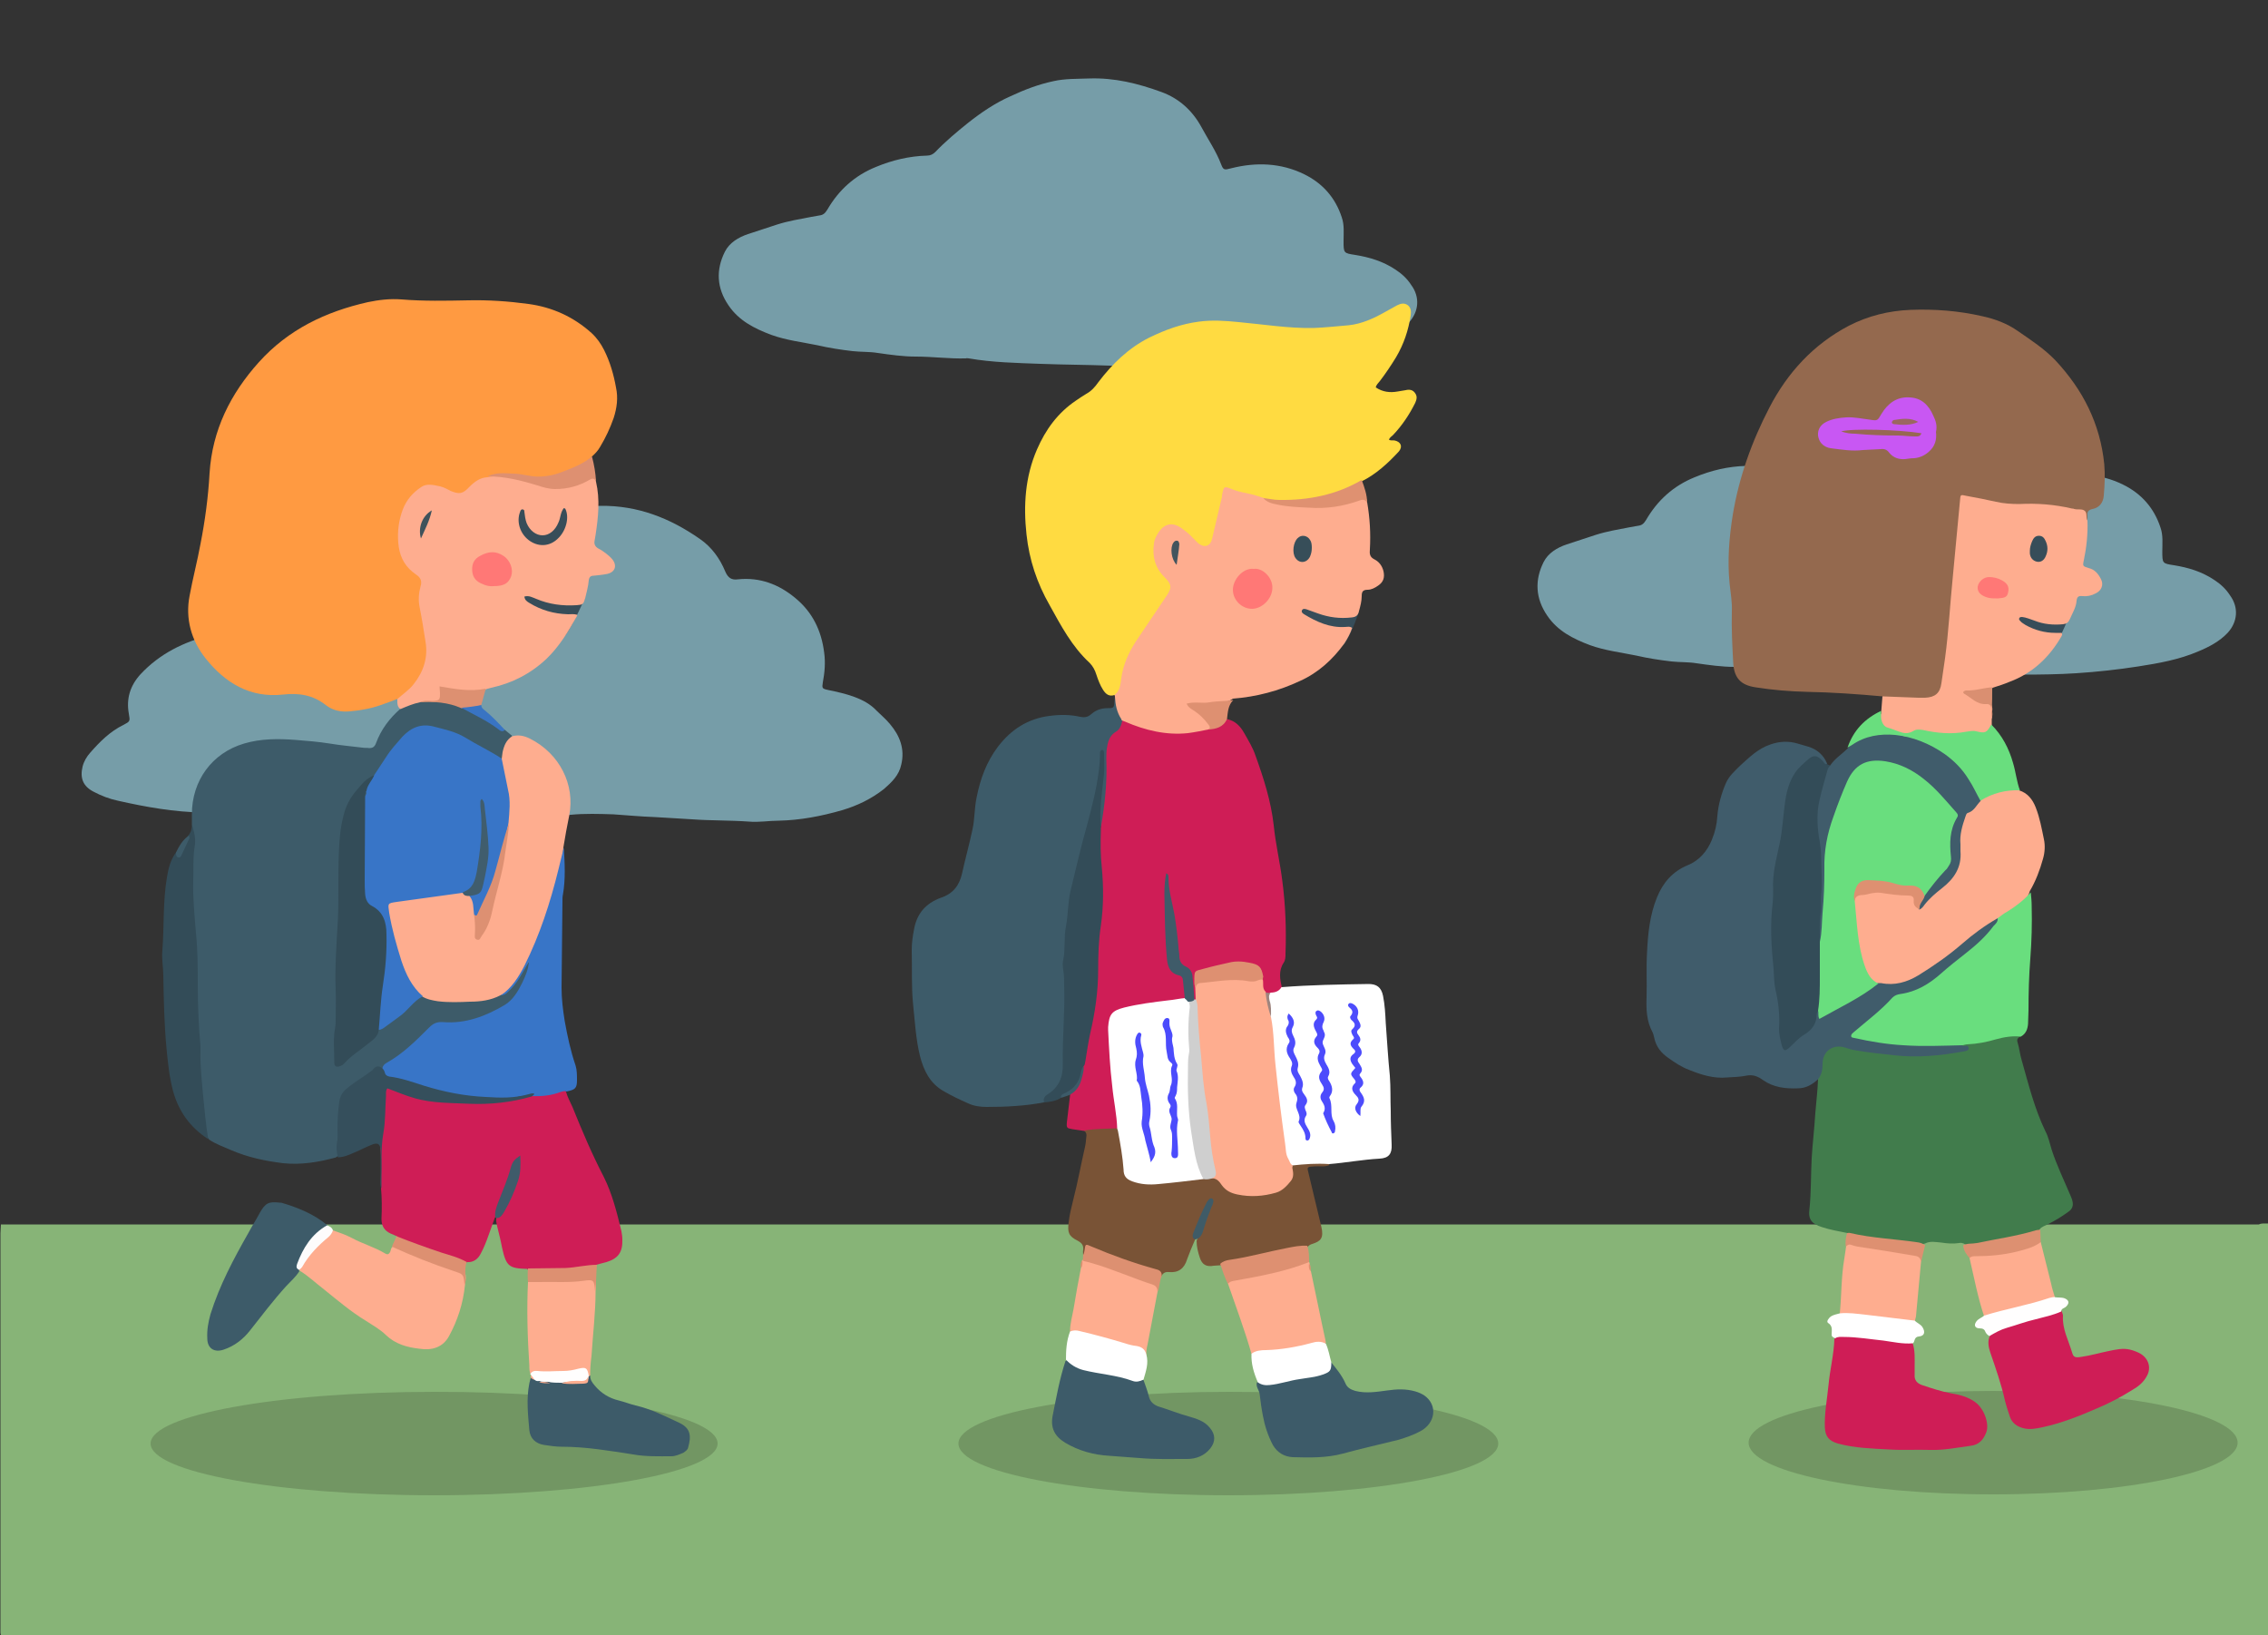 <svg xmlns="http://www.w3.org/2000/svg" xmlns:xlink="http://www.w3.org/1999/xlink" x="0px" y="0px" viewBox="0 0 500 360.5" style="enable-background:new 0 0 500 360.5;" xml:space="preserve"><rect x="0" y="0" width="500" height="360.5" fill="#333333" stroke="none"/><style type="text/css">	.st0{fill-rule:evenodd;clip-rule:evenodd;fill:#87B477;}	.st1{opacity:0.6;}	.st2{fill-rule:evenodd;clip-rule:evenodd;fill:#A4E4F7;}	.st3{fill-rule:evenodd;clip-rule:evenodd;fill:#729663;}	.st4{fill-rule:evenodd;clip-rule:evenodd;fill:#374D59;}	.st5{fill-rule:evenodd;clip-rule:evenodd;fill:#FF9A41;}	.st6{fill-rule:evenodd;clip-rule:evenodd;fill:#94694E;}	.st7{fill-rule:evenodd;clip-rule:evenodd;fill:#FFDB41;}	.st8{fill-rule:evenodd;clip-rule:evenodd;fill:#3D5B69;}	.st9{fill-rule:evenodd;clip-rule:evenodd;fill:#CF1D56;}	.st10{fill-rule:evenodd;clip-rule:evenodd;fill:#417C4C;}	.st11{fill-rule:evenodd;clip-rule:evenodd;fill:#405C6B;}	.st12{fill-rule:evenodd;clip-rule:evenodd;fill:#FEAD8F;}	.st13{fill-rule:evenodd;clip-rule:evenodd;fill:#795336;}	.st14{fill-rule:evenodd;clip-rule:evenodd;fill:#FFFFFF;}	.st15{fill-rule:evenodd;clip-rule:evenodd;fill:#3875C7;}	.st16{fill-rule:evenodd;clip-rule:evenodd;fill:#69DE7E;}	.st17{fill-rule:evenodd;clip-rule:evenodd;fill:#334C58;}	.st18{fill-rule:evenodd;clip-rule:evenodd;fill:#354F5C;}	.st19{fill-rule:evenodd;clip-rule:evenodd;fill:#DE9071;}	.st20{fill-rule:evenodd;clip-rule:evenodd;fill:#FFFEFE;}	.st21{fill-rule:evenodd;clip-rule:evenodd;fill:#DD9071;}	.st22{fill-rule:evenodd;clip-rule:evenodd;fill:#DF9171;}	.st23{fill-rule:evenodd;clip-rule:evenodd;fill:#3F5B6A;}	.st24{fill-rule:evenodd;clip-rule:evenodd;fill:#FDFCFC;}	.st25{fill-rule:evenodd;clip-rule:evenodd;fill:#DA8F71;}	.st26{fill-rule:evenodd;clip-rule:evenodd;fill:#3F5B67;}	.st27{fill-rule:evenodd;clip-rule:evenodd;fill:#3974C3;}	.st28{fill-rule:evenodd;clip-rule:evenodd;fill:#C857F3;}	.st29{fill-rule:evenodd;clip-rule:evenodd;fill:#CFCFCF;}	.st30{fill-rule:evenodd;clip-rule:evenodd;fill:#3F5B69;}	.st31{fill-rule:evenodd;clip-rule:evenodd;fill:#9E847E;}	.st32{fill-rule:evenodd;clip-rule:evenodd;fill:#FF7876;}	.st33{fill-rule:evenodd;clip-rule:evenodd;fill:#374E59;}	.st34{fill-rule:evenodd;clip-rule:evenodd;fill:#43545D;}	.st35{fill-rule:evenodd;clip-rule:evenodd;fill:#3F525B;}	.st36{fill-rule:evenodd;clip-rule:evenodd;fill:#364D59;}	.st37{fill-rule:evenodd;clip-rule:evenodd;fill:#DD9072;}	.st38{fill-rule:evenodd;clip-rule:evenodd;fill:#405D6D;}	.st39{fill-rule:evenodd;clip-rule:evenodd;fill:#4C4BFC;}	.st40{fill-rule:evenodd;clip-rule:evenodd;fill:#4D4CFC;}	.st41{fill-rule:evenodd;clip-rule:evenodd;fill:#976852;}	.st42{fill-rule:evenodd;clip-rule:evenodd;fill:#9B6760;}	.st43{fill-rule:evenodd;clip-rule:evenodd;fill:#4C4CFC;}	.st44{fill-rule:evenodd;clip-rule:evenodd;fill:#4B4BFC;}</style><g id="BACKGROUND">	<g id="BACKGROUND_1_">		<g>			<path class="st0" d="M500,269.7c0,0.4,0.1,0.8,0.1,1.2c0,29.9,0,59.8,0,89.7c-0.7,0-1.5,0.1-2.2,0.1c-165.1,0-330.2,0-495.3,0    c-2.8,0-2.5,0.2-2.5-2.2c0-28.9,0-57.8,0-86.6c0-0.7,0.1-1.4,0.1-2c0.7,0,1.5,0,2.2,0c165.2,0,330.4,0,495.6,0    C498.6,269.6,499.3,269.7,500,269.7z"></path>		</g>		<g class="st1">			<path class="st2" d="M60.5,138.5c2.9-0.2,5.5,0.1,8.1-0.2c1.3-0.2,2.1-0.7,2.7-1.8c1.5-2.6,2.9-5.3,4.5-7.9    c1.9-3.2,4.2-5.9,7.4-8c3-2,6.4-3.1,9.9-3.6c6-0.8,12-0.4,18,0.6c1,0.2,2,0.5,2.9,1c1,0.6,1.9,0.3,2.8-0.4    c1.4-1.2,2.8-2.3,4.3-3.3c3.4-2.2,7.2-3.4,11.3-3.4c8.2-0.1,15.3,2.7,21.9,7.3c2.6,1.8,4.4,4.3,5.6,7.2c0.6,1.4,1.4,1.9,2.8,1.7    c4.8-0.5,9,1.1,12.6,4.1c3.8,3.1,5.8,7.2,6.4,12.1c0.3,2.2,0.1,4.4-0.3,6.5c-0.2,1.3-0.2,1.4,1.2,1.7c1.9,0.4,3.8,0.8,5.7,1.5    c1.9,0.7,3.6,1.6,5,3.1c1,1,2,1.8,2.9,2.9c2.2,2.6,3.3,5.5,2.5,8.9c-0.5,2.4-2.1,3.9-3.8,5.4c-2.8,2.2-5.9,3.7-9.3,4.7    c-4.5,1.3-9.2,2.2-13.9,2.3c-2.2,0-4.4,0.4-6.6,0.2c-4.2-0.3-8.3-0.2-12.5-0.5c-2.7-0.2-5.5-0.3-8.3-0.5c-3-0.1-6.1-0.4-9.1-0.6    c-3.1-0.1-6.3-0.2-9.4,0.1c-0.3,0-0.6,0.1-0.8,0.1c-3.9-0.1-7.9,0.5-11.8,0.4c-2.7,0-5.4,0.2-8.1,0.3c-5.2,0.2-10.5-0.1-15.7-0.4    c-8-0.4-16-0.6-24-0.5c-6.9,0.1-13.7-0.3-20.6-0.4c-6.4-0.1-12.6-1.2-18.8-2.6c-1.9-0.4-3.7-1.1-5.4-2c-2.3-1.2-3-3-2.4-5.5    c0.3-1.2,0.9-2.2,1.7-3.1c2.1-2.4,4.4-4.7,7.3-6.1c1.5-0.8,1.5-0.8,1.2-2.5c-0.6-3.3,0.3-6.2,2.6-8.7c4.2-4.5,9.5-7.1,15.4-8.6    C51,138.6,55.8,138.2,60.5,138.5z"></path>			<path class="st2" d="M244.8,80.6c-5.1-0.2-10.2-0.2-15.4-0.4c-5.3-0.2-10.6-0.3-15.8-1.2c-0.2,0-0.4-0.1-0.7,0    c-3.7,0.1-7.3-0.4-11-0.4c-2.8,0-5.6-0.4-8.4-0.8c-1.8-0.3-3.7-0.2-5.5-0.4c-2.6-0.3-5.2-0.7-7.8-1.3c-3.4-0.7-6.9-1.1-10.2-2.3    c-3.7-1.4-7.1-3.1-9.4-6.5c-2.6-3.8-2.8-7.8-0.8-11.8c1-2,3-3.2,5.1-3.9c2.1-0.7,4.3-1.4,6.4-2.1c2.5-0.8,5-1.2,7.6-1.7    c0.6-0.1,1.1-0.2,1.7-0.3c0.9-0.1,1.3-0.5,1.8-1.3c2.5-4.3,6-7.5,10.7-9.4c3.6-1.5,7.4-2.4,11.3-2.5c0.7,0,1.3-0.3,1.8-0.8    c2.2-2.3,4.7-4.4,7.2-6.4c2.9-2.3,6-4.4,9.4-5.9c3-1.4,6.1-2.6,9.4-3.3c2.6-0.6,5.3-0.5,7.9-0.6c5.6-0.2,10.8,1.1,16,3    c3.8,1.4,6.7,4,8.7,7.6c1.5,2.8,3.3,5.4,4.4,8.3c0.5,1.3,0.7,1.3,2.2,0.9c5.5-1.4,11-1.2,16.1,1.3c4.1,2,6.9,5.2,8.3,9.5    c0.6,1.7,0.4,3.5,0.4,5.2c0,2.7,0,2.7,2.6,3.1c3.1,0.5,6.1,1.4,8.8,3.2c1.4,0.9,2.6,2,3.5,3.4c2,2.7,1.7,5.9-0.5,8.3    c-1.8,1.9-4.1,3.1-6.5,4.1c-4.2,1.8-8.7,2.6-13.2,3.3c-4.5,0.7-9.1,1.2-13.7,1.5c-7.8,0.5-15.6,0.2-23.5,0.3    C250.7,80.3,247.8,80.8,244.8,80.6z"></path>			<path class="st2" d="M425.3,149c-5.1-0.2-10.2-0.2-15.4-0.4c-5.3-0.2-10.6-0.3-15.8-1.2c-0.2,0-0.4-0.1-0.7,0    c-3.7,0.1-7.3-0.4-11-0.4c-2.8,0-5.6-0.4-8.4-0.8c-1.8-0.3-3.7-0.2-5.5-0.4c-2.6-0.3-5.2-0.7-7.8-1.3c-3.4-0.7-6.9-1.1-10.2-2.3    c-3.7-1.4-7.1-3.1-9.4-6.5c-2.6-3.8-2.8-7.8-0.8-11.8c1-2,3-3.2,5.1-3.9c2.1-0.7,4.3-1.4,6.4-2.1c2.5-0.8,5-1.2,7.6-1.7    c0.6-0.1,1.1-0.2,1.7-0.3c0.9-0.1,1.3-0.5,1.8-1.3c2.5-4.3,6-7.5,10.7-9.4c3.6-1.5,7.4-2.4,11.3-2.5c0.7,0,1.3-0.3,1.8-0.8    c2.2-2.3,4.7-4.4,7.2-6.4c2.9-2.3,6-4.4,9.4-5.9c3-1.4,6.1-2.6,9.4-3.3c2.6-0.6,5.3-0.5,7.9-0.6c5.6-0.2,10.8,1.1,16,3    c3.8,1.4,6.7,4,8.7,7.6c1.5,2.8,3.3,5.4,4.4,8.3c0.5,1.3,0.7,1.3,2.2,0.9c5.5-1.4,11-1.2,16.1,1.3c4.1,2,6.9,5.2,8.3,9.5    c0.6,1.7,0.4,3.5,0.4,5.2c0,2.7,0,2.7,2.6,3.1c3.1,0.5,6.1,1.4,8.8,3.2c1.4,0.9,2.6,2,3.5,3.4c2,2.7,1.7,5.9-0.5,8.3    c-1.8,1.9-4.1,3.1-6.5,4.1c-4.2,1.8-8.7,2.6-13.2,3.3c-4.5,0.7-9.1,1.2-13.7,1.5c-7.8,0.5-15.6,0.2-23.5,0.3    C431.1,148.7,428.2,149.3,425.3,149z"></path>		</g>		<path class="st3" d="M158.2,318.2c0,6.3-28,11.4-62.5,11.4c-34.5,0-62.5-5.1-62.5-11.4c0-6.3,28-11.4,62.5-11.4   C130.2,306.7,158.2,311.8,158.2,318.2z"></path>		<path class="st3" d="M330.3,318.2c0,6.3-26.6,11.4-59.5,11.4c-32.9,0-59.5-5.1-59.5-11.4c0-6.3,26.6-11.4,59.5-11.4   C303.7,306.7,330.3,311.8,330.3,318.2z"></path>		<path class="st3" d="M493.3,318c0,6.3-24.1,11.4-53.9,11.4c-29.8,0-53.9-5.1-53.9-11.4c0-6.3,24.1-11.4,53.9-11.4   C469.2,306.6,493.3,311.7,493.3,318z"></path>	</g></g><g id="OBJECTS">	<g id="birds">	</g>	<g id="kids">		<g>			<path class="st4" d="M299.6,134.8c0,0-1.5,4.7-3.2,7.1c-1.7,2.4-11.5,2.3-11.5,2.3l-2.3-9.4l5.5-3.6L299.6,134.8z"></path>			<path class="st4" d="M456.6,134.4c0,0-1.5,4.7-3.2,7.1c-1.7,2.4-11.5,2.3-11.5,2.3l-2.3-9.4l5.5-3.6L456.6,134.4z"></path>			<path class="st4" d="M129,131.7c0,0-2.5,5.8-4.3,8.2c-1.7,2.4-10.4,1.2-10.4,1.2l-2.3-9.4l5.5-3.6L129,131.7z"></path>			<g>				<path class="st5" d="M87.5,154.1c-2.4,0.9-4.8,1.9-7.4,2.3c-1,0.2-2,0.3-3,0.4c-1.9,0.2-3.8-0.2-5.3-1.4     c-2.8-2.2-5.9-2.7-9.4-2.3c-7.3,0.8-12.8-2.6-17.1-8c-3.1-3.9-4.5-8.7-3.5-13.8c0.7-3.8,1.7-7.6,2.4-11.4c1-5.1,1.7-10.3,2-15.6     c0.6-9.5,4.6-17.5,10.9-24.5c6.5-7.2,14.7-11.1,24-13.2c2.4-0.5,4.9-0.8,7.4-0.6c4.9,0.4,9.8,0.3,14.7,0.2     c4.5-0.1,8.9,0.2,13.3,0.8c5.2,0.7,9.9,2.8,13.9,6.4c1.2,1.1,2.1,2.4,2.8,3.8c1.3,2.6,2.1,5.4,2.6,8.2c0.5,2.3,0.2,4.5-0.5,6.7     c-0.8,2.3-1.8,4.4-3,6.4c-0.5,0.9-1.2,1.6-2,2.3c-0.2,0.9-0.6,1.6-1.4,2c-3.4,1.8-6.9,3.3-10.8,3.2c-1.3,0-2.6-0.3-3.8-0.6     c-2.3-0.5-4.5-0.6-6.7,0.5c-1.5,0.1-2.7,0.8-3.6,1.9c-1.4,1.7-3.1,1.8-5,1c-0.2-0.1-0.3-0.1-0.5-0.2c-4.4-2-6.4-0.9-8.5,3.1     c-2,3.7-2.1,7.7-0.3,11.6c0.5,1,1.2,1.7,2.1,2.4c1.4,1,2.1,2.3,1.5,4.1c-0.9,3.1,0.3,6,0.8,9c0.5,3.3,0.9,6.6-0.6,9.8     c-1,2.3-2.7,4-4.6,5.5C88.5,154.2,88,154.2,87.5,154.1z"></path>				<path class="st6" d="M415,153.5c-5.5-0.5-11.1-0.9-16.7-1c-3.8-0.1-7.5-0.4-11.3-1c-3.3-0.5-4.7-2.1-4.9-5.4     c-0.2-3.8-0.4-7.5-0.3-11.3c0.1-2.1-0.3-4.2-0.5-6.2c-0.5-5.1-0.1-10.1,0.7-15.1c1.4-8.4,4.2-16.2,8.1-23.7     c4-7.7,9.7-13.9,17.5-18c4.3-2.2,8.8-3.3,13.6-3.5c5.3-0.2,10.6,0.2,15.8,1.4c2.8,0.6,5.5,1.6,7.9,3.3c2.9,2,5.8,3.9,8.2,6.4     c6.1,6.5,9.9,14,10.8,22.9c0.2,2.3,0.1,4.6-0.1,6.9c-0.1,1.5-0.9,2.7-2.5,3c-0.9,0.2-1.2,0.6-1.1,1.5c0,0.3,0,0.7-0.1,1     c-3.8-3-8.5-2.8-12.9-2.9c-4,0-7.9-0.5-11.9-1.3c-2-0.4-2.5,0-2.7,2.1c-0.8,10.1-1.9,20.1-2.8,30.2c-0.2,2.7-0.7,5.4-1.1,8     c-0.3,2.5-1.8,3.7-4.3,3.8c-2.7,0.1-5.4-0.1-8.1-0.4C415.9,154.2,415.4,153.9,415,153.5z"></path>				<path class="st7" d="M245.7,153.2c-1.2,0.4-1.9-0.2-2.5-1.1c-0.7-1.1-1.1-2.2-1.5-3.4c-0.3-1-0.8-1.9-1.5-2.6     c-3.9-3.6-6.3-8.2-8.8-12.7c-2.8-4.9-4.5-10-5.1-15.6c-0.7-6.4-0.3-12.7,2.3-18.7c1.9-4.4,4.6-8.1,8.6-10.8     c0.7-0.5,1.5-1,2.3-1.5c1.1-0.6,1.9-1.5,2.6-2.5c3.1-4.1,6.7-7.6,11.3-9.9c3.5-1.7,7-3,10.9-3.5c2.9-0.4,5.8-0.2,8.8,0.1     c5.5,0.5,10.9,1.4,16.5,1.3c2.6-0.1,5.2-0.4,7.7-0.6c2.9-0.3,5.5-1.5,8-2.9c0.9-0.5,1.8-1,2.7-1.5c0.8-0.4,1.6-0.6,2.4,0     c0.7,0.6,0.7,1.4,0.6,2.2c-0.5,3.3-1.5,6.3-3.2,9.2c-1.1,1.8-2.3,3.6-3.6,5.3c-0.3,0.4-0.8,0.8-0.9,1.4c1.5,1,3.1,1.2,4.8,0.9     c0.6-0.1,1.2-0.2,1.8-0.3c0.8-0.2,1.6-0.1,2.1,0.7c0.5,0.7,0.3,1.4,0,2.1c-1.3,2.6-2.9,5-4.9,7.1c-0.3,0.3-0.7,0.5-0.9,1     c0.4,0.3,0.9,0.1,1.3,0.2c1.3,0.3,1.8,1.3,0.9,2.4c-2.4,2.6-5,5-8.2,6.6c-0.2,0.9-0.9,1.3-1.7,1.8c-3.2,1.8-6.8,2.5-10.4,3.1     c-2.7,0.4-5.4,0.2-8,0c-0.4,0-0.9-0.1-1.3,0c-2.2-0.5-4.4-0.9-6.5-1.6c-1.3-0.4-1.9-0.2-2.1,1.2c-0.5,2.8-1.3,5.6-2,8.4     c-0.7,2.6-2.8,3.2-4.8,1.4c-1-1-2-2-3.2-2.8c-1.8-1.1-3.2-0.8-4.2,1c-1.3,2.2-0.9,5.8,0.9,7.9c0.3,0.3,0.6,0.6,0.9,1     c1.3,1.5,1.5,2.8,0.3,4.4c-1.8,2.5-3.2,5.1-5.1,7.6c-2.6,3.5-4.7,7.3-5.2,11.7C247.6,151.9,247.4,153.2,245.7,153.2z"></path>				<path class="st8" d="M42.3,181.9c0-0.8,0-1.6,0-2.4c0-7.4,4.4-13.5,11.5-15.6c3.7-1.1,7.5-1.1,11.4-0.8c2.5,0.2,5,0.4,7.5,0.8     c2.4,0.4,4.8,0.6,7.2,0.9c0.5,0.1,1,0,1.5,0.1c0.8,0,1.2-0.3,1.5-1.1c1.1-3,3-5.5,5.4-7.6c0.2-1.2,1.2-1.4,2-1.7     c0.8-0.3,1.6-0.5,2.4-0.6c2.9,0.6,6-0.3,8.8,1.1c2.9,1.8,6.3,2.8,8.7,5.3c0.3,0.3,0.6,0.5,1,0.5c0.6,0.5,1.1,0.9,1.7,1.4     c-0.6,1.7-1.2,3.4-1.9,5.1c-0.7,0.4-1.3,0.2-1.9-0.2c-1.8-1.1-3.8-2-5.6-3.1c-2.8-1.7-5.8-2.7-9-3.2c-1.9-0.3-3.3,0.3-4.6,1.5     c-2,1.8-3.5,3.9-4.9,6.2c-0.7,1.1-1.2,2.4-2.6,3c-3,2.1-4.9,4.9-5.9,8.3c-0.8,2.8-1.1,5.8-1,8.7c0.1,6.9-0.1,13.7-0.5,20.6     c-0.2,5.2-0.1,10.5-0.3,15.7c-0.1,2.4-0.5,4.8-0.3,7.2c0,0.5-0.1,1.2,0.5,1.5c0.6,0.2,1-0.3,1.4-0.7c1.2-1.2,2.7-2.1,4-3.1     c1-0.8,1.9-1.6,2.5-2.7c2.5-2.1,5.4-3.7,7.5-6.4c0.7-0.9,2-1.2,3.1-1.5c4.6,1.5,9.2,1,13.8,0.4c1-0.1,2-0.4,2.9-0.9     c2.5-0.6,3.6-2.7,4.8-4.7c0.4-0.6,0.6-1.2,1-1.8c0.2-0.4,0.5-0.8,1.1-0.6c0.5,0.2,0.6,0.7,0.5,1.2c-0.1,0.8-0.5,1.6-0.7,2.4     c-1.6,4.7-4.8,7.7-9.4,9.4c-3.1,1.1-6.1,1.8-9.4,1.7c-1.1,0-2,0.2-2.7,1c-3.1,3.4-6.7,6.3-10.6,8.8c-2.3-0.2-3.7,1.7-5.5,2.6     c-3,1.5-4,4-4,7.2c0,2.5,0.1,5-0.3,7.6c-0.1,0.6,0,1.1-0.5,1.5c-0.2,0.1-0.4,0.3-0.6,0.3c-3.7,1-7.5,1.6-11.4,1.2     c-4-0.5-7.8-1.3-11.5-2.9c-1.6-0.7-3.3-1.3-4.8-2.3c-1.8-2.3-1.5-5.1-1.8-7.7c-0.7-6.6-0.9-13.2-1.1-19.8     c-0.3-7.3-0.2-14.6-1-21.9c-0.6-6.1-0.4-12.2,0.3-18.3C42.4,182.9,42.5,182.3,42.3,181.9z"></path>				<path class="st8" d="M230.1,243c-4.2,0.8-8.4,1-12.6,1c-1.4,0-2.8-0.2-4.1-0.8c-1.8-0.8-3.7-1.7-5.4-2.7c-3-1.7-4.4-4.6-5.2-7.8     c-0.9-3.7-1.1-7.5-1.5-11.3c-0.4-4-0.2-8-0.3-12c0-1.5,0.2-3,0.5-4.5c0.6-3.5,2.6-5.8,5.9-7c2.7-0.9,4.1-2.7,4.7-5.4     c0.7-3.2,1.6-6.4,2.3-9.7c0.5-2.3,0.4-4.7,0.9-7c0.8-4.1,2.2-7.9,4.7-11.2c2.9-3.8,6.6-6.2,11.4-6.8c2.3-0.3,4.5-0.3,6.7,0.2     c1,0.2,1.7,0.1,2.5-0.6c1-0.9,2.2-1.3,3.6-1.3c1.4,0,1.4-0.1,1.5-1.6c0-0.3,0.1-0.7,0.1-1c0.3-0.1,0.7,0.1,0.7,0.3     c0.1,1.8,1.4,3.3,1.4,5.1c0,1-0.4,1.9-1.2,2.5c-1.5,1.3-1.9,3-1.9,4.9c0.1,4.8-0.3,9.5-1,14.3c-0.1,0.7-0.1,1.5-1.1,1.6     c-1-0.9-1-2-0.9-3.2c0.3-3.5,0.7-7,1-9.9c-0.4,5-1.8,10.4-3.3,15.9c-2.2,8.1-4,16.2-4.2,24.7c-0.1,2.4,0,4.7,0.1,7     c0.2,6.3-0.4,12.6-0.4,18.9c0,2.4-1.2,4.2-2.9,5.6C231.4,241.9,230.7,242.4,230.1,243z"></path>				<path class="st9" d="M242.7,182.3c0.9-5,1.4-10,1.2-15c0-1,0-1.9,0.2-2.8c0.2-1.3,0.7-2.5,1.9-3.2c0.9-0.5,1.2-1.5,1.4-2.4     c0.7-0.6,1.4-0.2,2,0c3.9,1.3,7.9,2.2,12.1,2c1.5-0.1,2.9-0.8,4.5-0.6c1.7,0,3-1.3,4.5-1.8c1.8,0.4,2.9,1.5,3.8,3.1     c0.9,1.6,1.9,3.2,2.5,5c1.8,5,3.4,10,4,15.3c0.4,4.1,1.4,8.2,1.9,12.3c0.7,5.3,0.9,10.7,0.7,16c0,0.7,0,1.4-0.4,2     c-1.2,1.8-0.8,3.7-0.4,5.5c0.1,1.5-0.9,1.7-2,1.8c-0.6-0.2-1.2-0.2-1.8-0.4c-1.1-0.7-0.9-1.7-0.8-2.7c-0.9-3.1-2.2-4-5.6-3.6     c-2.3,0.3-4.6,0.9-6.9,1.6c-1.4,0.4-1.6,1.2-1,3.5c0,0.9,0.2,1.8-0.5,2.5c-0.2,0.1-0.4,0.1-0.6,0.1c-1.1-1-1-2.3-1-3.6     c0-1.5-0.3-2.9-1.8-3.7c-1.1-0.7-1.1-2-1.2-3c-0.1-4.6-1.3-9.1-1.8-13.7c-0.1-0.7-0.1-1.3-0.1-2c0.2,5.3,0.5,10.5,0.7,15.8     c0.1,1.8,0.6,3.3,2.5,4.2c1.3,0.6,1.8,4,1,5.9c-0.7,0.6-1.6,0.8-2.5,0.8c-3.4,0.2-6.7,0.9-10,1.5c-3.2,0.6-3.8,1.4-3.9,4.7     c-0.1,5.6,0.7,11.2,1.5,16.8c0.1,1.1,0.2,2.1,0.4,3.2c0.1,0.7,0.1,1.4-0.6,1.8c-2.5,0.7-5,0.9-7.5,0.1c-0.9-0.1-1.8-0.3-2.7-0.4     c-1.2-0.2-1.3-0.3-1.2-1.5c0.2-2,0.5-3.9,0.7-5.9c0-0.2,0-0.4,0.1-0.5c1.8-1.8,2.5-3.9,2.3-6.4c1.1-7.2,3-14.1,3-21.5     c0-6.7,1.2-13.3,0.9-20c-0.1-2.9-0.5-5.7-0.3-8.6C241.9,183.6,241.8,182.7,242.7,182.3z"></path>				<path class="st10" d="M407.3,271.8c-1.9-0.4-3.8-0.7-5.6-1.3c-2.2-0.7-3.1-1.6-2.8-3.9c0.4-3.8,0.3-7.5,0.5-11.3     c0.2-3.3,0.6-6.6,0.8-9.9c0.2-2.5,0.5-4.9,0.6-7.4c-0.1-1.9,0.1-3.8,0.7-5.6c0.6-1.8,3.2-2.8,5.1-2.4c8,2,16.1,2.7,24.3,1.3     c0.7-0.1,1.5-0.2,1.6-1.2c0.4-0.6,1-0.7,1.6-0.8c2.5-0.3,4.8-0.9,7.2-1.4c1.4-0.3,3-0.9,4.2,0.5c-0.5,0.3-1,0.6-0.7,1.4     c0.4,1.3,0.5,2.6,0.9,3.9c1.5,5.3,2.8,10.6,5.2,15.6c0.7,1.3,1,2.8,1.4,4.1c1.1,3.4,2.7,6.7,4.1,10c0.2,0.5,0.4,0.9,0.5,1.4     c0.2,0.9,0,1.7-0.9,2.3c-1.5,1.1-3,2-4.6,2.8c-0.6,0.3-1.2,0.5-1.6,0.9c-0.6,0.9-1.6,1.2-2.6,1.4c-3.9,0.9-7.8,1.6-11.7,2.3     c-0.9,0.2-1.8,0.1-2.6-0.4c-0.3-0.1-0.6-0.2-1-0.1c-1.3,0.2-2.6,0.1-3.9-0.1c-1.2-0.1-2.5-0.4-3.6,0.2c-1.6,0.6-3.2-0.1-4.8-0.2     c-3.4-0.3-6.8-0.6-10.1-1.3C408.6,272.8,407.9,272.5,407.3,271.8z"></path>				<path class="st11" d="M432.6,230.5c0.5,0.2,1.3-0.3,1.4,0.5c0.1,0.6-0.7,0.7-1.3,0.8c-5,0.9-10.1,1.4-15.2,0.8     c-2.8-0.3-5.7-0.6-8.5-1.1c-0.8-0.1-1.5-0.4-2.3-0.6c-2.6-0.8-4.9,0.8-4.9,3.6c0,1.3-0.2,2.4-1,3.4c-1.3,1.2-2.7,2-4.5,2     c-2.7,0.1-5.3-0.2-7.6-1.8c-1.1-0.8-2.2-1.3-3.7-1c-1.4,0.3-2.8,0.3-4.2,0.4c-3,0.3-5.8-0.6-8.5-1.7c-1.6-0.6-3.1-1.6-4.5-2.6     c-1.6-1.1-2.7-2.5-3.1-4.4c-0.1-0.4-0.2-0.9-0.4-1.3c-1.3-2.4-1.4-5-1.3-7.7c0.1-3.3-0.1-6.5,0.1-9.8c0.2-4.2,0.6-8.3,2.2-12.2     c1.3-3.2,3.4-5.7,6.8-7.1c2.5-1,4.3-3.1,5.3-5.6c0.7-1.7,1.1-3.4,1.2-5.2c0.2-2.5,0.9-5,1.9-7.3c0.7-1.6,2-2.7,3.2-3.9     c2-1.8,3.9-3.7,6.6-4.6c2-0.7,4-0.8,6-0.2c0.8,0.2,1.6,0.5,2.4,0.7c1.9,0.6,3.3,1.8,4.1,3.7c-0.4,0.8-0.9,0.3-1.3,0     c-1.2-0.9-2.1-0.4-3.1,0.4c-3,2.5-3.9,5.9-4.2,9.5c-0.4,4.8-1.8,9.5-2.2,14.3c-0.5,5.9-0.8,11.9-0.4,17.8     c0.4,5.6,1.8,11.1,1.5,16.8c0,0.2,0,0.3,0,0.5c0.1,0.7,0,1.6,0.7,2c0.8,0.4,1.2-0.5,1.8-1c0.6-0.5,1.1-0.9,1.7-1.3     c1.2-0.8,2-1.8,2.2-3.2c0.1-0.6,0.2-1.1,0.8-1.4c0.8,0,1.4,0.6,2.4,0.1c3.8-2.1,7.5-4.3,11.1-6.6c1.4-0.4,2.7,0.2,4.2-0.2     c4-0.9,7.1-3.4,10.3-5.6c3.3-2.3,6.2-5.2,9.6-7.4c0.7-0.5,1.4-1.2,2.5-0.8c0.9,0.8,0.3,1.5-0.2,2.2c-1.7,2.4-3.9,4.3-6.2,6.2     c-2.1,1.7-4.1,3.5-6.2,5.2c-2.4,2-5.1,3.5-8.2,4c-0.7,0.1-1.4,0.3-1.8,0.8c-2.2,2.3-4.8,4.2-7.2,6.4c-1.1,1-1,1.2,0.5,1.5     c3.5,0.7,7.1,1.3,10.7,1.2c2.9,0,5.7,0,8.6,0C431.2,229.8,432.1,229.6,432.6,230.5z"></path>				<path class="st12" d="M266.4,160.8c-1.5,0.3-3,0.6-4.5,0.8c-4.8,0.5-9.4-0.6-13.8-2.5c-0.3-0.1-0.5-0.2-0.8-0.3     c0-0.1-0.1-0.2-0.1-0.3c-1-1.5-1.3-3.2-1.4-4.9c0-0.1,0-0.2-0.1-0.4c1.2-0.9,1.3-2.3,1.5-3.7c0.4-3,1.6-5.6,3.2-8.1     c2.2-3.3,4.4-6.5,6.6-9.8c1.4-2,1.4-2.7-0.3-4.4c-2.1-2.1-2.7-4.6-2.3-7.4c0.1-1,0.6-1.8,1.1-2.6c1.3-1.8,3-2.1,4.8-0.9     c1,0.7,1.9,1.4,2.7,2.3c0.4,0.4,0.7,0.7,1.1,1.1c1.3,1.1,2.7,0.8,3.1-0.9c0.7-2.9,1.4-5.9,2.1-8.9c0.1-0.2,0.1-0.4,0.1-0.7     c0.4-2.1,0.4-2.1,2.4-1.3c1.5,0.6,3.2,0.8,4.7,1.2c0.6,0.2,1.3,0.4,1.9,0.6c1.4,0.7,3,0.9,4.5,1c5.4,0.3,10.9,0.6,16.2-1.2     c1.2-0.4,2.1-0.3,2.3,1.2c0.6,3.5,0.8,6.9,0.6,10.4c-0.1,1,0,1.7,1,2.2c1,0.5,1.7,1.4,2,2.6c0.3,1.4,0,2.4-1.2,3.2     c-0.7,0.5-1.5,0.9-2.3,0.9c-1.1,0-1.3,0.5-1.3,1.4c0,1.1-0.3,2.2-0.6,3.3c-0.2,0.9-0.6,1.3-1.6,1.4c-2.6,0.3-5,0-7.5-0.9     c-0.8-0.3-1.7-0.6-2.5-0.9c-0.4-0.1-0.8-0.2-1,0.3c-0.1,0.4,0.2,0.6,0.5,0.8c2.8,1.7,5.7,3,9,2.8c0.5,0,1-0.2,1.6,0.2     c-0.4,1.2-1,2.3-1.7,3.4c-2.6,3.6-5.8,6.5-9.8,8.3c-4.7,2.2-9.6,3.5-14.8,3.9c-1.2,0.9-2.6,1-4.1,1.2c-1.4,0.2-2.8,0.1-4.3,0.3     c1.3,1,2.4,1.9,3.3,3.1C267.2,159.4,267.9,160.4,266.4,160.8z"></path>				<path class="st9" d="M87.5,272.5c-0.5-0.2-0.9-0.4-1.4-0.6c-1.3-0.6-2-1.6-2-3.2c0.1-2.3,0.1-4.6-0.1-6.8     c-0.1-2.8,0.2-5.5-0.1-8.3c-0.4-4,0.2-8,0.4-12c0.1-2.3,0.8-2.8,2.9-1.9c4.3,1.7,8.7,2.7,13.3,2.6c1.2,0,2.3,0.3,3.5,0.3     c4.4,0.1,8.7-0.2,12.9-1.4c2-0.2,3.9-0.5,5.9-1c0.7-0.2,1.5-0.6,2,0.5c0.3,1.1,0.9,2.2,1.4,3.3c2.1,5.2,4.3,10.4,6.9,15.4     c1.9,3.8,2.9,7.9,3.9,12c0.1,0.6,0.2,1.2,0.2,1.8c0.1,2.8-0.9,4.2-3.5,5c-0.7,0.2-1.5,0.4-2.3,0.6c-0.3,0.5-0.8,0.8-1.4,0.9     c-4.1,0.8-8.2,0.8-12.3,0.7c-0.6,0-1.1-0.2-1.5-0.7c-4-0.1-4.6-0.6-5.5-4.6c-0.3-1.6-0.7-3.2-1.1-4.8c-0.1-0.6-0.3-1.2-0.2-1.8     c0.9-2.2,2.3-4.2,3.2-6.5c0.6-1.6,1.2-3.2,1-5c-1,3.3-2.5,6.4-3.6,9.7c-0.2,0.6-0.4,1.3-0.9,1.7c-0.5,1.3-0.9,2.6-1.4,3.9     c-0.5,1.4-1,2.7-1.7,4c-0.6,1.2-1.6,2-3,1.9c-0.6,0.4-1.2,0.3-1.8,0c-3.9-1.5-7.9-2.5-11.7-4.1     C88.8,273.8,87.8,273.5,87.5,272.5z"></path>				<path class="st12" d="M92.6,154.8c-1.5,0.3-2.9,0.9-4.3,1.5c-0.8-0.5-0.7-1.4-0.7-2.2c1.2-1.1,2.6-2,3.6-3.3     c2.2-2.8,3.2-5.9,2.6-9.4c-0.4-2.6-0.8-5.1-1.3-7.6c-0.3-1.5-0.2-3,0.2-4.5c0.4-1.2,0-2-0.9-2.6c-0.3-0.2-0.5-0.4-0.8-0.6     c-2.1-1.7-3-3.9-3.2-6.5c-0.2-2.5,0.1-4.9,1-7.3c0.8-2.1,2.2-3.7,4-4.9c1.2-0.9,2.8-0.5,4.2-0.2c0.8,0.2,1.6,0.6,2.3,1     c2,0.8,2.7,0.7,4.2-0.9c1.1-1.1,2.3-2,3.9-2.1c3.6-0.7,7.2,0,10.6,1c4,1.3,7.6,1,11.3-0.8c1-0.5,1.9-0.8,2.1,0.8     c0.9,3.9,0.5,7.8-0.1,11.7c-0.1,0.4-0.1,0.8-0.2,1.2c-0.2,0.8,0.1,1.4,0.8,1.8c0.6,0.3,1.2,0.7,1.7,1.1c0.5,0.4,1,0.8,1.4,1.3     c1.1,1.4,0.6,2.8-1.1,3.2c-1,0.2-2,0.3-3,0.4c-0.7,0-1,0.3-1.1,1c-0.1,1.3-0.5,2.7-0.8,4c-0.4,1.3-0.5,1.4-1.9,1.5     c-3.1,0.2-6.1-0.2-8.9-1.4c-0.8-0.3-1.6-0.8-2.6-0.5c0.1,0.8,0.6,1.1,1.1,1.4c2.6,1.6,5.4,2.4,8.5,2.5c0.7,0,1.3-0.1,2,0.1     c0,0.1,0.1,0.3,0,0.3c-1.9,3.4-3.9,6.7-6.7,9.4c-3.5,3.3-7.6,5.4-12.2,6.4c-0.4,0.1-0.8,0.2-1.1,0.3c-1.5,1.5-3.4,1.2-5.3,1     c-0.8-0.1-1.6-0.2-2.3-0.3c-0.9-0.1-1.7,0-1.9,1.1c-0.1,0.8-0.8,1-1.5,1C94.9,154.7,93.8,154.5,92.6,154.8z"></path>				<path class="st12" d="M415,153.5c2.6,0.1,5.3,0.2,7.9,0.3c0.5,0,1,0,1.5,0c2.2-0.1,3.3-1,3.6-3.2c0.3-1.8,0.5-3.7,0.8-5.5     c0.8-5.9,1.1-11.9,1.7-17.8c0.5-5.7,1.1-11.3,1.6-17c0.1-1.3,0.1-1.3,1.4-1c2.2,0.4,4.3,0.8,6.5,1.3c1.7,0.4,3.5,0.5,5.2,0.5     c3.9-0.2,7.8,0.1,11.6,1c0.2,0,0.3,0,0.5,0.1c0.8,0.2,1.7-0.1,2.3,0.4c0.6,0.5,0.2,1.5,0.6,2.2c0.1,2.9-0.2,5.8-0.8,8.7     c-0.3,1.3-0.2,1.3,1,1.7c1.4,0.3,2.2,1.3,2.8,2.5c0.6,1.2,0.1,2.5-1.2,3.1c-0.9,0.5-1.9,0.7-2.9,0.6c-0.8-0.1-1.2,0.1-1.3,1     c-0.1,1.5-0.9,2.7-1.5,4.1c-0.3,0.7-0.7,1-1.5,1.1c-2.2,0.2-4.3,0-6.3-0.8c-0.9-0.3-1.8-0.7-2.7-0.8c-0.2,0-0.5,0-0.6,0.2     c-0.2,0.3,0,0.5,0.2,0.7c0.3,0.4,0.8,0.6,1.2,0.9c2,1.1,4.2,1.7,6.5,1.7c0.5,0,1,0,1.4,0c0.2,0.3,0.1,0.5,0,0.7     c-2.7,4.7-6.4,8.2-11.5,10.1c-1.2,0.5-2.4,0.9-3.7,1.3c-1,1.5-2.8,1.1-4.3,1.7c0.6,0.8,1.5,1.1,2.3,1.2c1.5,0.1,2.1,0.9,1.9,2.3     c-0.1,0.5,0.1,1.1-0.1,1.7c0,0.6,0,1.1,0,1.7c0,2-1.1,2.9-3,2.5c-0.6-0.1-1.2-0.4-1.8-0.2c-3.5,0.8-7,0.2-10.5-0.2     c-0.6-0.1-1.2,0-1.8,0.2c-1.4,0.3-2.8,0.4-4-0.5c-0.3-0.2-0.6-0.2-1-0.2c-2.6-0.3-3.6-2.1-2.3-4.5     C414.8,155.8,414.9,154.6,415,153.5z"></path>				<path class="st12" d="M110.6,167.3c0.1-0.5,0.1-1,0.2-1.5c0.3-1.4,0.8-2.7,2.1-3.5c1.4-0.4,2.7-0.1,3.9,0.5     c6.6,3.3,10,10.2,8.7,16.9c-0.5,2.4-0.9,4.7-1.3,7.1c-0.2,5.3-1.5,10.4-3.4,15.4c-0.7,1.9-1.2,4-2.1,5.8c-1.5,3.2-3.5,6.1-5.4,9     c-0.7,1.1-1.7,1.9-3,2.4c-2.1,1.1-4.4,1.4-6.7,1.4c-2.3,0.1-4.7,0.2-7.1-0.1c-1.2-0.2-2.4-0.4-3.5-1.1c-1.5-0.1-2.2-1.2-3-2.3     c-1.6-2.3-2.4-4.9-3.3-7.6c-1-2.9-1.2-6-2-9c-0.4-1.4,0.3-2.3,1.9-2.6c1.5-0.4,3-0.5,4.5-0.7c3.6-0.3,7.1-1.4,10.7-1.3     c0.5,0.4,1.2,0.5,1.8,0.9c1.3,1.1,1.5,2.6,1.2,4.2c0.5,1.2,0.6,2.5,0.6,3.9c2.1-1.7,5.4-15.6,5.7-23.8c0.8-3.5,0-6.9-0.8-10.3     C110.3,169.8,109.6,168.5,110.6,167.3z"></path>				<path class="st13" d="M239,249.2c2.4-0.4,4.9-0.4,7.4-0.5c0.9,0.3,1,1.1,1.2,1.9c0.4,2.2,0.7,4.4,1,6.7c0.2,1.4,0.9,2.1,2.1,2.5     c2.1,0.7,4.2,0.5,6.4,0.3c2.7-0.3,5.5-0.6,8.2-0.8c0.4-0.2,0.9-0.1,1.4-0.2c1.2,0.2,2.4,0.3,3.1,1.4c1.1,1.7,2.8,2.1,4.6,2.4     c2.7,0.3,5.4,0.1,7.8-1.3c1.3-0.7,2.1-1.8,2.1-3.4c0-0.7,0.2-1.3,0.8-1.7c2.2-0.8,4.4-0.6,6.6-0.5c0.6,0,1.1,0.1,1.4,0.8     c-1.1,0.5-2.2,0.2-3.3,0.3c-1.7,0.1-1.7,0.1-1.3,1.6c0.9,3.9,1.9,7.8,2.8,11.7c0.6,2.6-0.2,3.2-2,3.8c-0.4,0.1-0.7,0.3-1,0.6     c-0.5,0.7-1.3,0.8-2.1,1c-5.2,0.7-10.2,2.3-15.3,3.1c-0.6,0.1-1.2,0.3-1.8,0c-0.5,0-1,0.1-1.5,0.1c-1.6,0.3-2.6-0.2-3.1-1.8     c-0.4-1.2-0.7-2.4-0.7-3.7c1-2.2,1.5-4.6,2.4-6.4c-1,1.7-1.5,4.2-2.8,6.3c-0.6,1.4-1.2,2.8-1.7,4.2c-0.6,2-1.9,3-4,2.8     c-0.9-0.1-1.4,0.3-1.7,1c-4.9-2-10.2-3.3-15-5.4c-1.1-0.5-1.4,0.8-2.2,0.7c0-0.4-0.1-0.8,0-1.2c0.1-1-0.3-1.5-1.2-2     c-2-1-2.3-1.8-2-4.1c0.2-1.7,0.6-3.3,1-4.9c1-3.9,1.7-7.8,2.6-11.7c0.2-0.8,0.2-1.6,0.3-2.3C239.6,249.8,239.3,249.5,239,249.2z     "></path>				<path class="st12" d="M440.4,202.4c-2.8,1.6-5.4,3.5-7.8,5.6c-3,2.6-6.3,4.9-9.7,7c-2.5,1.5-5.2,2.3-8.2,1.7c-0.2,0-0.4,0-0.7,0     c-1.7,0.3-2.6-0.8-3.2-2.2c-1.5-3.4-2.1-7.1-2.3-10.8c-0.1-1.7-0.5-3.4-0.5-5.2c0.2-1.3,1.1-1.7,2.3-2.1c3.6-1.1,7.1,0,10.7,0.2     c0.7,0,1.2,0.5,1.4,1.2c0.1,0.4,0.2,0.9,0.6,1.1c0.6,0.3,1,0,1.3-0.5c0.9-1.6,2.4-2.6,3.7-3.8c2.1-1.8,3.6-4,3.4-7     c-0.1-1.6-0.1-3.2,0.1-4.9c0.4-3.2,2.5-5.2,4.9-7c1.9-1.7,4.3-2.3,6.8-2.3c0.8,0,1.4,0.3,1.9,0.8c1.9,0.6,3,2,3.7,3.8     c0.9,2.3,1.3,4.6,1.8,7c0.3,1.4,0.2,2.9-0.2,4.3c-0.7,2.5-1.6,4.9-2.9,7.1C446.7,199.4,442.8,202.4,440.4,202.4z"></path>				<path class="st14" d="M293,256.6c-2.7-0.2-5.4,0-8.1,0.3c-1.2,0.2-1.6-0.7-1.8-1.5c-0.8-2.5-0.9-5.2-1.3-7.8     c-0.9-6.7-1.6-13.5-2-20.2c-0.1-1.1-0.3-2.1-0.5-3.2c0.1-1.3,0.4-2.6,0.1-4c-0.1-0.6,0.1-1.1,0.7-1.4c1,0,1.9-0.3,2.4-1.2     c6.4-0.5,12.8-0.6,19.2-0.7c1.8,0,2.8,0.7,3.2,2.6c0.4,2,0.5,4,0.6,6c0.3,3.9,0.5,7.7,0.9,11.6c0.2,2.6,0.1,5.2,0.2,7.8     c0,2.5,0.1,4.9,0.2,7.4c0.1,2-0.6,3-2.7,3.1C300.4,255.6,296.7,256.3,293,256.6z"></path>				<path class="st15" d="M110.4,219.4c2.4-1.6,3.9-4,5.2-6.5c3.4-6.8,5.7-13.9,7.5-21.2c0.4-1.6,0.8-3.3,1.2-4.9     c0.2,3.5,0.4,7-0.2,10.4c-0.1,0.4-0.1,0.9-0.1,1.3c-0.1,6.4-0.1,12.8-0.2,19.2c0,2.5,0.3,4.9,0.7,7.4c0.6,3.3,1.3,6.6,2.4,9.8     c0.3,1,0.3,2.1,0.3,3.2c0,1.8-0.4,2.1-2.3,2.5c-0.5-0.2-0.9,0-1.3,0.1c-2.1,0.8-4.2,1-6.4,0.9c-1.7-0.3-3.4,0.3-5.1,0.6     c-5.9,0.8-11.5-0.2-17.1-1.7c-3.1-0.8-6.1-1.8-9.2-2.6c-1.4-0.3-1.7-0.9-1.5-2.4c0.1-0.6,0.4-0.9,0.9-1.2c3.6-2,6.5-4.9,9.4-7.8     c0.9-0.9,1.7-1.3,3.1-1.2c4.9,0.4,9.4-1.3,13.6-3.8c1.8-1.1,2.9-3,3.8-4.8c0.7-1.5,1.4-3,1.5-4.8c-0.4,0.7-0.7,1.4-1.1,2     c-0.9,1.6-1.8,3.1-3.1,4.3C111.8,218.9,111.2,219.4,110.4,219.4z"></path>				<path class="st16" d="M440.4,202.4c0.7-0.5,1.4-1.1,2.2-1.5c1.9-1.2,3.6-2.5,5.1-4.2c0.1,1,0.2,2,0.2,3c0.1,3.9,0,7.7-0.3,11.6     c-0.3,3.8-0.4,7.6-0.4,11.4c0,1-0.1,2-0.1,3c-0.1,1.2-0.5,2.2-1.6,2.8c-1.9-0.2-3.7,0.1-5.5,0.6c-2,0.6-4.1,1-6.3,1.1     c-0.4,0-0.8,0.2-1.1,0.2c-4.3,0.1-8.7,0.3-13,0c-3.6-0.2-7.2-0.8-10.8-1.6c-0.3-0.1-0.6,0-0.7-0.4c0-0.5,0.4-0.7,0.6-0.9     c2.9-2.5,6-4.8,8.5-7.6c0.5-0.5,1.1-0.7,1.8-0.8c3.5-0.5,6.3-2.2,8.9-4.5c1.8-1.6,3.6-3,5.5-4.5c2.3-1.8,4.4-3.7,6.1-6     C439.9,203.7,440.5,203.2,440.4,202.4z"></path>				<path class="st9" d="M421.7,296.2c0.5,1.6,0.4,3.2,0.4,4.9c0,0.6,0,1.2,0,1.9c-0.1,1.2,0.5,1.9,1.6,2.3c2.1,0.7,4.2,1.4,6.3,1.8     c1.9,0.3,3.9,0.8,5.5,2c1.9,1.4,3.1,4.7,2.4,6.6c-0.6,1.6-1.6,2.8-3.5,3c-3,0.4-5.9,1-8.9,0.9c-3-0.1-6.1,0.1-9.1-0.1     c-3.7-0.2-7.5-0.3-11.2-1.3c-2-0.6-2.8-1.5-2.9-3.6c-0.1-3.1,0.5-6.2,0.8-9.2c0.3-3.4,1.2-6.8,1.3-10.2c0.3-1.1,1.2-1.1,2-1.1     c2.9-0.1,5.7,0.5,8.5,0.7c1.7,0.2,3.3,0.5,5,0.6C420.8,295.4,421.4,295.5,421.7,296.2z"></path>				<path class="st17" d="M400.8,222.8c-0.1,0.3-0.3,0.5-0.3,0.8c0,2.1-1.1,3.5-2.8,4.5c-1.2,0.7-2.1,1.8-3.2,2.8     c-1,0.9-1.3,0.8-1.7-0.5c-0.3-1.2-0.6-2.4-0.6-3.6c0.2-2.9-0.1-5.8-0.8-8.7c-0.3-1.5-0.3-3-0.4-4.5c-0.5-4.9-0.8-9.7-0.2-14.6     c0.1-0.9,0.1-1.9,0.1-2.9c-0.2-3.4,0.7-6.7,1.4-10c0.7-3.2,0.8-6.5,1.3-9.7c0.3-2.1,0.9-4.2,2.1-6c0.8-1.2,1.9-2.1,2.9-3     c1.3-1.1,2-0.9,3.2,0.3c0.3,0.3,0.4,0.8,0.9,0.7c0.2,0.1,0.4,0.2,0.7,0.3c0.5,0.8,0.2,1.6-0.1,2.3c-1.8,5-2,10.1-1.5,15.4     c0.6,5.8,0.2,11.8-0.1,17.6c-0.1,1.3,0.5,2.4,0.3,3.7c-0.4,3.9,0,7.8-0.2,11.8C401.9,220.7,402,222,400.8,222.8z"></path>				<path class="st12" d="M73.4,271.2c1.4,0.5,2.9,1,4.2,1.7c2.4,1.3,5,2,7.3,3.4c0.5,0.3,0.8,0.2,1.1-0.3c0.2-0.4,0.1-0.9,0.6-1.2     c0.8-0.5,1.6-0.1,2.4,0.2c4,1.7,8,3.3,12.1,4.6c1.6,0.5,1.8,1.1,1.4,3.7c-0.4,4-1.6,7.7-3.5,11.2c-1.4,2.6-3.9,3.2-6.5,2.8     c-2.7-0.3-5.3-1-7.4-3c-1.3-1.3-3-2.2-4.5-3.2c-3.3-2-6.2-4.5-9.2-6.9c-1.8-1.4-3.4-2.9-5.3-4.1c-0.1-0.1-0.2-0.3-0.2-0.4     c0.4-1.5,1.2-2.7,2.2-3.8c1.3-1.4,2.7-2.7,4-4.1C72.3,271.5,72.8,271.2,73.4,271.2z"></path>				<path class="st9" d="M454.5,289c0.1,0.3,0.3,0.7,0.3,1c-0.2,2.9,1.2,5.4,2,8.1c0.3,1.1,0.7,1.2,2,1c2.1-0.3,4.1-0.9,6.1-1.3     c1.5-0.3,3.1-0.7,4.7-0.3c0.8,0.2,1.6,0.5,2.3,0.9c1.8,1.1,2.4,3.1,1.4,4.9c-0.8,1.5-2,2.4-3.4,3.2c-2.4,1.5-4.9,2.8-7.5,3.9     c-3.9,1.7-7.9,3.3-12.1,4.2c-1.4,0.3-2.8,0.6-4.3,0.2c-1.4-0.4-2.4-1.1-2.9-2.5c-0.4-1.2-0.8-2.4-1.1-3.6c-0.8-3.6-2-7-3.2-10.5     c-0.4-1.2-0.7-2.5-0.1-3.8c0.2-1,0.9-1.5,1.7-1.8c3.5-1.6,7.3-2.3,11-3.4C452.5,288.9,453.5,288.2,454.5,289z"></path>				<path class="st8" d="M293.4,300.2c1.2,1.5,2.4,2.9,3.2,4.7c0.4,1,1.2,1.4,2.2,1.7c2.4,0.6,4.7,0.2,7-0.1     c2.1-0.3,4.1-0.4,6.2,0.2c0.7,0.2,1.4,0.5,2,0.9c3,2.1,2.5,6.1-0.9,7.9c-1.5,0.8-3.2,1.4-4.9,1.9c-4,1-8.1,1.9-12.1,3     c-3.7,1-7.4,0.9-11.1,0.8c-1.9-0.1-3.4-1-4.4-2.7c-1.1-2.1-1.8-4.3-2.2-6.5c-0.3-1.5-0.5-3.1-0.7-4.7c-0.1-0.9-0.9-1.6-0.6-2.6     c3.4-0.3,6.7-1.2,10-1.7C289.5,302.5,291.8,302.2,293.4,300.2z"></path>				<path class="st8" d="M252.1,304.2c0.4,1.2,0.9,2.4,1.2,3.7c0.3,1.1,1,1.7,2,2.1c2.3,0.7,4.5,1.6,6.7,2.2c1.7,0.5,3.5,1,4.7,2.5     c1.3,1.5,1.3,3.1,0.1,4.6c-1.3,1.6-3.1,2.3-5.1,2.3c-3.5,0-7,0.1-10.4-0.2c-2.2-0.2-4.5-0.3-6.7-0.5c-3.5-0.2-6.8-1.1-9.8-2.9     c-2.3-1.4-3.3-3.3-2.7-6.1c0.8-4,1.5-8,2.8-11.9c0.3-0.2,0.7-0.2,1,0c2.7,1.9,5.9,1.9,8.9,2.6     C247.2,303,249.6,303.6,252.1,304.2z"></path>				<path class="st8" d="M130.1,303.2c0,0.9,0.4,1.5,1,2.2c1.4,1.7,3.2,2.8,5.3,3.3c1.2,0.3,2.5,0.8,3.7,1.1     c3.5,0.8,6.6,2.4,9.8,3.9c2.4,1.2,2.5,2.9,1.8,5.4c-0.1,0.5-0.6,0.8-1,1.1c-0.9,0.4-1.8,0.8-2.7,0.8c-2.8,0-5.6,0.1-8.4-0.4     c-5.2-0.8-10.4-1.7-15.7-1.7c-1.3,0-2.7-0.2-4-0.4c-1.8-0.3-3-1.4-3.2-3.2c-0.3-3.5-0.7-6.9,0-10.4c0.1-0.4,0.2-0.9,0.4-1.3     c0.3-0.1,0.6-0.2,0.9-0.2c0.5,0.1,0.9,0.2,1.4,0.2c0.7,0.1,1.5,0.1,2.2,0.1c0.8,0.1,1.6,0.1,2.4,0c0.9-0.1,1.7,0.2,2.5,0.3     c1.1,0.2,2,0,2.7-1c0.1-0.1,0.3-0.2,0.5-0.3C129.7,303,129.9,303.1,130.1,303.2z"></path>				<path class="st17" d="M42.3,181.9c0.6,1.6,0.9,3.2,0.6,4.8c-0.4,2.5-0.2,5-0.3,7.6c-0.1,3.8,0.3,7.6,0.6,11.4     c0.4,3.8,0.4,7.6,0.4,11.4c0,4.5,0.2,9.1,0.6,13.6c0,0.3,0,0.6,0,0.8c-0.1,3.4,0.3,6.8,0.6,10.2c0.3,3.1,0.6,6.3,1.1,9.4     c-4-2.6-6.6-6.2-7.8-10.8c-0.8-3.1-1.1-6.2-1.4-9.3c-0.5-5.3-0.6-10.6-0.7-16c0-1.8-0.4-3.7-0.2-5.5c0.4-5.4,0.1-10.8,1-16.1     c0.3-1.9,0.8-3.9,2-5.5c0.7,0,1-0.4,1.2-1c0.4-1,1.2-1.7,1.5-2.7C42.1,183.5,42.3,182.7,42.3,181.9z"></path>				<path class="st17" d="M242.7,182.3c0,0.2,0,0.4,0,0.7c-0.1,2.8-0.1,5.5,0.2,8.2c0.4,4.3,0.4,8.5-0.2,12.8     c-0.5,3.2-0.6,6.5-0.6,9.8c0,4.8-0.7,9.5-1.8,14.2c-0.4,1.9-0.7,3.9-1,5.8c-0.1,0.4-0.1,0.8-0.3,1.1c-0.3,0.2-0.2,0.6-0.3,0.9     c-0.4,2.5-1.4,4.5-3.9,5.5c-0.4,0.1-0.7,0.3-0.9,0.7c-1.1,0.7-2.4,0.9-3.7,1c-0.3-0.8,0.1-1.4,0.8-1.8c2.5-1.6,3.4-3.9,3.3-6.8     c-0.1-5.7,0.5-11.4,0.3-17.2c0-1.1,0-2.2-0.2-3.4c-0.1-0.7-0.2-1.5,0-2.2c0.5-2.4,0.1-4.9,0.6-7.4c0.5-2.6,0.4-5.3,1-7.8     c1.2-4.9,2.3-9.8,3.7-14.7c1-3.8,2-7.6,2.5-11.5c0.2-1.4,0.3-2.8,0.3-4.2c0-0.3,0.1-0.7,0.5-0.7c0.3,0,0.4,0.4,0.4,0.7     c0,1.5,0.1,3,0,4.5C243,174.5,242.3,178.4,242.7,182.3z"></path>				<path class="st8" d="M65.9,279.9c0,0.1,0,0.2,0.1,0.3c-0.8,1.3-2,2.3-3,3.4c-2.8,3.1-5.3,6.4-7.9,9.7c-1.5,1.9-3.4,3.4-5.8,4.2     c-2.1,0.7-3.6-0.3-3.6-2.5c-0.1-1.8,0.2-3.5,0.7-5.3c2-6.4,5.1-12.2,8.4-18c0.8-1.5,1.7-2.9,2.5-4.4c1.2-2.1,1.9-2.5,4.4-2.2     c0.1,0,0.2,0,0.3,0c3.7,1.1,7.2,2.5,10.2,5c0.1,0.8-0.6,1.2-1.1,1.6c-2.3,1.9-3.6,4.5-4.9,7.1C65.9,279.1,65.9,279.5,65.9,279.9     z"></path>				<path class="st11" d="M401.2,207.6c0-2.1-0.1-4.2,0.2-6.4c0.2-1.3,0-2.6,0.1-3.9c0.3-2.7,0-5.4,0-8c0-1.6-0.2-3.2-0.5-4.8     c-0.4-2.7-0.5-5.4,0.1-8c0.5-2.3,1.2-4.6,1.8-6.8c0.1-0.4,0.4-0.7,0.6-1c1-1.5,2.5-2.4,3.8-3.7c2.5-3.1,7.4-4.5,11-3.2     c0.6,0.2,1.3,0.5,2,0.5c3.7,0,6.7,1.8,9.5,3.9c2.5,1.9,4.6,4.3,6.1,7.1c0.5,1,1.3,2,0.7,3.3c-0.9,0.9-1.4,2.2-2.8,2.6     c-0.3,0.1-0.4,0.5-0.5,0.8c-0.7,2-1.3,4-1.1,6.1c0,0.5,0,1,0,1.5c0.3,3.6-1.4,6.1-4.1,8.2c-1.4,1.1-2.7,2.2-3.8,3.6     c-0.3,0.4-0.6,0.9-1.2,1.1c-1-1.3-0.1-2.3,0.6-3.3c1.3-2.2,2.9-4.1,4.6-6c0.7-0.7,1-1.6,0.9-2.6c-0.2-2.8-0.2-5.5,1.1-8.1     c0.3-0.6,0.1-1.1-0.3-1.6c-2.8-3-5.3-6.3-9-8.3c-2-1.1-4.1-1.8-6.4-2.1c-2.6-0.3-5.2,0.9-6.3,3.3c-2.3,5-4.3,10-5.2,15.5     c-0.1,0.4-0.1,0.9-0.1,1.3c0.1,5.7-0.2,11.3-0.7,17C402.2,206.4,402.4,207.4,401.2,207.6z"></path>				<path class="st12" d="M288.6,278.2c0.1,0.1,0.1,0.2,0.1,0.3c0.3,0.5-0.1,1.2,0.3,1.7c1.1,5.1,2.1,10.2,3.2,15.2     c0,0.2,0.1,0.4,0.1,0.7c-2.5,0.7-5,1.1-7.5,1.7c-2.6,0.6-5.3,0.4-8,0.9c-0.3,0.1-0.7,0-0.9-0.3c-1.5-5.2-3.4-10.3-5.2-15.5     c-0.1-0.9,0.6-1.3,1.3-1.4c5.1-1,10.1-1.9,15-3.6C287.6,277.7,288.1,277.7,288.6,278.2z"></path>				<path class="st12" d="M130.1,303.2c-0.1,0.1-0.2,0.1-0.3,0.2c-1.1-0.8-2.3-0.7-3.6-0.5c-3.1,0.3-6.1,0.3-9.2,0.1     c-0.3-0.6-0.3-1.3-0.3-2c-0.4-6.1-0.6-12.2-0.3-18.4c0.5-0.7,1.2-0.8,1.9-0.8c3.6-0.1,7.2,0,10.8-0.3c2.2-0.2,2.5,0.4,2.2,3.1     c0,4.8-0.6,9.5-0.9,14.3C130.2,300.4,130.1,301.8,130.1,303.2z"></path>				<path class="st12" d="M235.9,293.5c0-1.8,0.5-3.4,0.8-5.1c0.5-3,1-5.9,1.6-8.9c0.4-0.5-0.1-1.2,0.3-1.7v0c0.6-0.6,1.3-0.5,2-0.3     c4.6,1.4,9.1,3.2,13.6,4.9c1.1,0.4,1.3,1.2,1,2.3c-0.7,3.9-1.5,7.7-2.2,11.6c-0.2,0.8-0.3,1.5-0.3,2.3c0,0.6-0.4,0.2-0.5,0.1     c-1-1.1-2.3-1.2-3.6-1.6c-4-1.1-8-2.3-12-3.2C236.2,293.8,236.1,293.6,235.9,293.5z"></path>				<path class="st12" d="M423.5,278.2c-0.4,4-0.7,7.9-1.1,11.9c0,0.3-0.2,0.6-0.2,1c-0.4,0.5-0.9,0.6-1.5,0.6     c-4.5-0.5-8.9-1-13.4-1.5c-0.6-0.1-1.2-0.1-1.7-0.7c0.4-4,0.3-8.1,1-12.1c0.1-0.9,0.3-1.8,0.4-2.7c0.2-0.9,0.7-1.2,1.6-1.1     c4.5,0.8,9.1,1.3,13.6,2.3C423.3,276.3,423.9,277,423.5,278.2z"></path>				<path class="st18" d="M84.4,235.6c0.3,0.3,0.4,0.7,0.5,1c0.1,0.4,0.5,0.6,0.9,0.7c2.6,0.3,5.1,1.2,7.6,2     c4.5,1.4,9.1,2.3,13.7,2.5c3.1,0.2,6.3,0.3,9.4-0.6c0.4-0.1,0.8-0.3,1.3-0.1c-0.1,0.3-0.4,0.4-0.6,0.6     c-4.5,1.3-9.1,1.8-13.8,1.6c-4-0.2-8-0.1-11.9-1.2c-2.1-0.6-4-1.4-6.1-2.2c-0.4,0.5-0.3,1.1-0.3,1.6c-0.2,2.8-0.1,5.6-0.6,8.4     c-0.6,3.4-0.3,6.7-0.4,10.1c0,0.7,0,1.3,0,2c-0.4-0.9-0.2-1.9-0.2-2.8c0-1.8,0-3.7,0-5.5c0-1.5-0.6-2-2.1-1.3     c-1.3,0.5-2.5,1.2-3.8,1.7c-1.1,0.5-2.3,1-3.5,1c-0.3-1.1-0.4-2.2-0.2-3.3c0.2-0.9,0.1-1.9,0.1-2.8c0-2.1,0.1-4.1,0.4-6.2     c0.2-1.2,0.7-2.1,1.7-2.9c1.8-1.5,3.8-2.6,5.6-4C82.8,234.9,83.6,234.8,84.4,235.6z"></path>				<path class="st16" d="M436.6,176.5c-0.9-1.6-1.6-3.2-2.6-4.7c-1.4-2.3-3.2-4.1-5.3-5.6c-3.3-2.3-7-3.8-10.9-4.2     c-3.3-0.3-6.6,0.2-9.5,2.2c-0.3,0.2-0.7,0.4-1,0.6c1.3-3.8,3.8-6.4,7.4-8.1c0,0.5,0,1,0,1.5c0.1,1,0.6,2,1.5,2.2     c1.1,0.3,2.1,0.8,3.2,1.1c0.8,0.2,1.6,0.1,2.3-0.3c0.7-0.5,1.4-0.4,2.2-0.3c3.1,0.7,6.3,1,9.5,0.4c0.8-0.1,1.5-0.3,2.3-0.1     c2,0.5,2.3,0.3,3.3-1.5c2.4,2.4,3.9,5.3,4.8,8.5c0.6,2,0.8,4.1,1.5,6C442.2,174.1,439.3,174.8,436.6,176.5z"></path>				<path class="st12" d="M449.9,273.8c0.8,3.1,1.5,6.1,2.3,9.2c0.2,1,0.5,1.9,0.8,2.9c-0.1,0.7-0.7,1-1.3,1.2     c-4.2,1.4-8.6,2.1-12.8,3.4c-0.6,0.2-1.1,0.1-1.5-0.4c-1.4-4.2-2.2-8.5-3.2-12.8c0-1,0.7-1.1,1.4-1.1c4.5-0.2,8.9-0.8,13.1-2.4     C449.1,273.5,449.5,273.6,449.9,273.8z"></path>				<path class="st14" d="M235.9,293.5c0.7-0.3,1.4-0.3,2.1-0.1c3.4,0.8,6.7,1.7,10,2.7c0.9,0.3,1.7,0.5,2.6,0.6     c1.1,0.2,1.8,0.7,2.1,1.8c0.6,2-0.1,3.8-0.6,5.6c-0.8,0.4-1.6,0.6-2.4,0.3c-3.5-1.3-7.3-1.5-10.9-2.4c-1.5-0.4-2.8-1.2-3.8-2.3     C235,297.7,235.1,295.6,235.9,293.5z"></path>				<path class="st14" d="M275.9,298.4c0.9-0.7,2.1-0.8,3.2-0.8c3.4-0.1,6.8-0.7,10.1-1.6c1-0.3,2.1-0.4,3.1,0.2     c0.6,1.3,0.8,2.7,1.2,4.1c0,1.8-0.2,2.1-1.9,2.7c-1.7,0.6-3.4,0.7-5.1,1c-2.2,0.3-4.4,1.1-6.6,1.3c-0.9,0.1-1.8,0-2.6-0.6     C276.4,302.6,275.8,300.6,275.9,298.4z"></path>				<path class="st14" d="M405.6,289.5c1.9-0.2,3.8,0.1,5.7,0.3c3.6,0.4,7.2,0.9,10.8,1.3c0.5,0.5,1.3,0.8,1.7,1.4     c0.7,1.1,0.5,2-0.8,2.1c-1.1,0.1-0.8,1.2-1.3,1.5c-2.2,0.2-4.3-0.3-6.5-0.6c-2.9-0.3-5.8-0.8-8.7-0.8c-0.7,0-1.4-0.1-1.9,0.3     c-0.4-0.2-0.8-0.3-0.8-0.8c0-1,0.3-1.9-0.8-2.6c-0.4-0.3,0.1-1,0.6-1.4C404.2,289.8,404.9,289.7,405.6,289.5z"></path>				<path class="st19" d="M288.6,278.2c-5.3,2.1-10.8,3.1-16.4,4.1c-0.6,0.1-1.1,0.2-1.5,0.7c-0.7-1.4-1.2-2.9-1.7-4.4     c0.6-0.6,1.4-0.8,2.1-0.9c4.2-0.6,8.4-1.8,12.6-2.6c1.5-0.3,3-0.6,4.5-0.5C288.6,275.7,288.6,277,288.6,278.2z"></path>				<path class="st20" d="M437.4,290c4.8-1.5,9.7-2.3,14.4-3.9c0.4-0.1,0.8-0.2,1.1-0.2c0.7,0.2,1.5,0,2.3,0.3     c0.9,0.4,1.1,1,0.3,1.8c-0.4,0.4-1.1,0.4-1.1,1.1c-1.8,0.8-3.7,1.2-5.6,1.7c-2.2,0.5-4.3,1.3-6.4,1.9c-1.4,0.4-2.6,1.1-3.8,1.8     c-0.4-0.2-0.7-0.5-0.9-0.9c-0.2-0.6-0.6-0.8-1.3-0.8c-1,0-1.3-0.7-0.7-1.5C436.2,290.6,436.9,290.5,437.4,290z"></path>				<path class="st21" d="M255.2,284.7c-0.1-0.7-0.2-1.2-1-1.5c-4.6-1.5-9-3.5-13.6-4.8c-0.6-0.2-1.3-0.3-1.9-0.5     c0-0.4,0.1-0.9,0.1-1.3c0.2-0.3,0.2-0.6,0.3-1c0.2-1.5,0.2-1.4,1.6-0.8c4.5,1.9,9.2,3.6,13.9,4.9c0.9,0.2,1.6,0.5,1.5,1.6     C255.6,282.4,255.7,283.6,255.2,284.7z"></path>				<path class="st19" d="M131.4,106.1c-0.3-0.5-0.6-0.8-1.3-0.4c-2.4,1.4-4.9,2.1-7.7,2.1c-1.4,0-2.7-0.4-3.9-0.8     c-3.6-1.1-7.2-2-11-2c1.8-0.9,3.7-0.7,5.6-0.6c1.1,0,2.1,0.2,3.2,0.4c2.8,0.6,5.6,0.1,8.2-1c2.1-0.8,4.3-1.7,6-3.2     C131,102.5,131.3,104.3,131.4,106.1z"></path>				<path class="st21" d="M449.9,273.8c-1.6,1.2-3.4,1.6-5.3,2.1c-2.9,0.7-5.9,1-9,1c-0.5,0-1,0-1.4,0.4c-0.7-0.8-1.3-1.6-1.4-2.8     c0.9-0.5,2-0.3,3-0.5c4.3-0.9,8.7-1.5,13-2.8c0.3-0.1,0.7-0.1,1-0.1C449.8,272,449.9,272.9,449.9,273.8z"></path>				<path class="st22" d="M301.4,110.9c-0.3-0.7-0.8-0.9-1.6-0.6c-3.6,1.3-7.4,1.9-11.3,1.6c-2.3-0.1-4.7-0.2-7-0.7     c-1.1-0.2-2.2-0.5-3-1.4c1.2,0.1,2.3,0.4,3.5,0.4c6.4,0.1,12.6-1.1,18.2-4.4C300.8,107.4,301.4,109.1,301.4,110.9z"></path>				<path class="st21" d="M102.4,283.3c-0.2-2.5-0.2-2.4-2.6-3.2c-4.5-1.5-9-3.3-13.4-5.3c0.3-0.8,0.7-1.5,1-2.3     c3.3,1.3,6.6,2.5,9.9,3.6c1.9,0.6,3.9,1.1,5.6,2.1c-0.4,1-0.3,2-0.3,3C102.7,281.9,102.7,282.6,102.4,283.3z"></path>				<path class="st21" d="M131.2,284.7c-0.2-2.5-0.3-2.7-2.4-2.4c-3.4,0.5-6.8,0.2-10.2,0.3c-0.7,0-1.5,0-2.2,0c-0.1-1-0.1-2,0-3     c2.8,0,5.5-0.1,8.3-0.1c2.3-0.1,4.5-0.7,6.9-0.7C131.4,280.7,131.5,282.7,131.2,284.7z"></path>				<path class="st19" d="M423.5,278.2c-0.1-0.9-0.5-1.3-1.5-1.4c-4.1-0.7-8.3-1.4-12.4-2c-0.5-0.1-1-0.2-1.5-0.4     c-0.5-0.2-0.9,0.1-1.2,0.4c-0.1-1,0-2,0.3-3c0.2,0,0.5-0.1,0.7,0c4.8,1.1,9.7,1.3,14.6,2c0.7,0.1,1.3,0.2,1.9,0.7     C424.1,275.7,423.8,277,423.5,278.2z"></path>				<path class="st21" d="M92.6,154.8c0.9-0.5,1.9-0.3,2.8-0.3c1.5-0.1,1.6-0.2,1.6-1.7c0-0.4-0.1-0.9-0.1-1.5     c3.5,0.6,6.8,1.2,10.2,0.5c-0.3,1.2-0.7,2.4-1,3.6c-0.6,1-1.5,1.2-2.6,1c-0.6-0.1-1.2-0.3-1.8-0.3     C98.8,154.8,95.7,154.6,92.6,154.8z"></path>				<path class="st19" d="M266.4,160.8c0.5-0.4,0.3-0.7,0-1.1c-0.9-1.2-1.9-2.2-3.1-3c-0.6-0.4-1.3-0.7-1.7-1.6     c1.7-0.5,3.5,0,5.1-0.3c1.7-0.3,3.5-0.2,5.2-0.5c-1.2,1.2-1.2,2.7-1.4,4.2C269.7,160.3,268.1,160.7,266.4,160.8z"></path>				<path class="st20" d="M116.9,302.9c0.3-0.6,0.9-0.8,1.6-0.7c1.9,0.2,3.8,0,5.7,0c1.1,0,2.2-0.2,3.3-0.5c1.7-0.4,2-0.2,2.3,1.6     c0,0,0,0,0,0c-0.1,0.8-0.3,1.4-1.5,1.3c-1.4-0.1-3-0.1-4.4,0.2c-0.8,0-1.7,0-2.5-0.1c-0.8-0.3-1.7,0.1-2.5-0.3     c-0.4,0.1-0.8,0-1.1-0.3c-0.4-0.3-0.6-0.7-0.8-1.1L116.9,302.9z"></path>				<path class="st23" d="M109.2,268.4c-0.2-1.2,0.2-2.2,0.6-3.3c1-2.6,2.1-5.1,2.8-7.7c0.4-1.4,0.8-1.8,2.1-2.7     c0.1,2,0.1,3.9-0.5,5.6c-0.8,2.4-1.8,4.7-3.1,6.9c-0.4,0.6-0.7,1.2-1.5,1.3C109.4,268.4,109.3,268.4,109.2,268.4z"></path>				<path class="st24" d="M65.9,279.9c-0.6-0.3-0.6-0.7-0.4-1.3c1.3-3.5,3.2-6.6,6.6-8.5c0.6,0.2,1.1,0.5,1.3,1.1     c-0.2,0.6-0.5,1-0.9,1.4c-2.3,1.9-4.4,4-5.9,6.7C66.4,279.5,66.2,279.8,65.9,279.9z"></path>				<path class="st25" d="M439.1,158.3c0-0.6-0.1-1.2-0.1-1.9c0-0.8-0.3-1.3-1.2-1.2c-2,0.1-3.2-1.4-4.8-2.3     c-0.3-0.2-0.2-0.5,0.1-0.6c0.1,0,0.2-0.1,0.3-0.1c2,0.1,3.9-0.6,5.8-0.7c0,1.7,0,3.3-0.1,5C439.3,157.1,439.3,157.7,439.1,158.3     z"></path>				<path class="st26" d="M263.2,273.1c-0.4-0.5-0.3-0.9-0.1-1.4c0.9-2.3,1.8-4.5,2.9-6.6c0.1-0.3,0.4-0.5,0.6-0.8     c0.2-0.2,0.4-0.2,0.6-0.1c0.3,0.1,0.3,0.4,0.3,0.7c-0.1,0.4-0.2,0.8-0.4,1.1c-0.6,1.6-1.2,3.1-1.7,4.8c-0.3,1-0.6,2.1-1.8,2.4     C263.5,273.2,263.4,273.1,263.2,273.1z"></path>				<path class="st27" d="M101.7,156c1.5-0.1,3-0.3,4.4-0.6c0,0.6,0.4,0.9,0.8,1.2c1.6,1.3,3,2.8,4.4,4.3c-0.6,0.6-1.1,0.1-1.5-0.2     C107.3,158.8,104.4,157.5,101.7,156z"></path>				<path class="st8" d="M41.6,184.2c0.2,0.3,0.2,0.6,0,0.9c-0.5,1-0.9,2-1.4,3c-0.2,0.4-0.3,1-0.9,0.9c-0.5-0.1-0.5-0.7-0.5-1.1     C39.5,186.5,40.2,185.2,41.6,184.2z"></path>				<path class="st8" d="M233.9,242c-0.1-0.8,0.6-0.9,1-1.1c2-1,3.1-2.5,3.4-4.6c0.1-0.5,0.3-1,0.6-1.3c0.1,0.9-0.2,1.8-0.4,2.6     c-0.4,1.7-1.2,3-2.8,3.8C235.2,241.6,234.5,241.8,233.9,242z"></path>				<path class="st19" d="M288.9,280.2c-0.4-0.5-0.4-1.1-0.3-1.7C289,279,289,279.6,288.9,280.2z"></path>				<path class="st21" d="M238.6,277.8c0.1,0.6,0.1,1.2-0.3,1.7C238.2,278.9,238.2,278.3,238.6,277.8z"></path>				<path class="st12" d="M117,303.1c0.4,0.3,0.6,0.7,0.8,1.1c-0.2-0.1-0.5-0.3-0.7-0.4C117,303.6,117,303.3,117,303.1z"></path>				<path class="st28" d="M426.8,95.2c0.2,1.7-0.2,3.2-1.6,4.4c-0.9,0.8-2,1.3-3.2,1.4c-0.7,0-1.3,0.1-2,0.2     c-1.4,0.1-2.6-0.3-3.5-1.4c-0.5-0.7-1.1-0.9-1.9-0.8c-1.3,0.1-2.6,0.1-3.9,0.2c-2.4,0.3-4.7-0.1-7.1-0.4c-0.2,0-0.3-0.1-0.5-0.1     c-1.3-0.4-2.1-1.3-2.3-2.7c-0.1-1.4,0.6-2.4,1.8-3c1.4-0.7,2.9-0.9,4.4-1c1.8-0.1,3.5,0.3,5.2,0.5c1.8,0.3,1.7,0.2,2.6-1.3     c1.4-2.3,3.4-3.8,6.2-3.6c2.6,0.1,4.2,1.7,5.2,4C426.8,92.8,427.1,93.9,426.8,95.2z"></path>				<path class="st15" d="M104.5,201.5c-0.2-1.4,0-2.8-1-4c0-0.1,0-0.1,0-0.2c2.7-1.5,2.6-4.2,3.1-6.6c0.7-4,0-8,0-11.3     c0.5,4.5,0.1,9.8-1.3,15c-0.5,1.8-1.4,2.4-3.3,2.4c-4.8,0.7-9.7,1.3-14.5,2c-2.1,0.3-2,0.3-1.7,2.4c0.6,3.6,1.6,7.1,2.7,10.6     c1,3,2.3,5.7,4.7,7.8c-2.1,1.1-3.3,3.2-5.2,4.5c-1,0.7-2,1.5-3,2.2c-0.4,0.3-0.9,0.7-1.5,0.7c-0.7-0.3-0.8-0.9-0.7-1.6     c0.2-3.2,0.5-6.5,1-9.7c0.4-3.2,0.7-6.5,0.6-9.7c-0.1-2.3-0.7-4.3-2.8-5.6c-1.3-0.9-2-2.2-2-3.9c0-6.9-0.1-13.8,0-20.8     c0-0.5,0-1,0.2-1.4c0.5-1.4,1.6-2.3,2.6-3.3c0.9-1.4,1.8-2.7,2.7-4.1c1-1.6,2.3-3,3.6-4.5c2-2.1,4.2-3,7.1-2.2     c2.3,0.6,4.7,1.1,6.8,2.4c2.6,1.6,5.4,2.9,8,4.6c0.5,2.3,0.9,4.6,1.4,6.9c0.6,2.4,0.3,4.9,0.1,7.3c-1.3,6.5-2.3,13-5.5,19     c-0.3,0.5-0.5,1.1-0.9,1.4C105.2,202.4,104.7,202.4,104.5,201.5z"></path>				<path class="st17" d="M80.5,175.5c0,6.1-0.1,12.3-0.1,18.4c0,1.1,0,2.1,0.1,3.2c0.1,1.1,0.5,2.1,1.5,2.6     c2.5,1.3,3.2,3.6,3.2,6.2c0.1,3.8-0.2,7.6-0.8,11.4c-0.5,3.2-0.6,6.5-0.9,9.7c-0.1,1.5-1.4,2.3-2.4,3.1     c-1.7,1.4-3.7,2.6-5.2,4.3c-0.2,0.2-0.4,0.4-0.7,0.5c-1,0.5-1.6,0.2-1.5-0.9c0-2.5-0.3-5.1,0.2-7.6c0.1-0.5,0.1-1.1,0.1-1.7     c0-2.1,0.1-4.3,0-6.4c-0.2-5.2,0.2-10.5,0.5-15.7c0.2-4.8,0-9.7,0.2-14.5c0.1-2.7,0.3-5.5,1-8.2c0.5-2.2,1.5-4.1,3-5.8     c1.1-1.3,2.1-2.6,3.8-3.2c-0.5,1.2-1.5,2.1-1.7,3.4C80.5,174.8,80.7,175.2,80.5,175.5z"></path>				<path class="st12" d="M280.2,224.2c0.7,3.5,0.6,7,1,10.6c0.6,5.8,1.3,11.5,2.1,17.2c0.2,1.2,0.1,2.4,0.7,3.4     c0.3,0.5,0.4,1.2,1,1.5c0,0.2-0.1,0.3-0.1,0.5c0.2,1,0.4,2-0.3,2.9c-0.9,1.1-1.9,2.2-3.3,2.6c-2.8,0.8-5.6,1-8.5,0.4     c-1.4-0.3-2.5-0.8-3.4-2c-0.6-0.9-1.3-1.8-2.6-1.5c-0.7-7.1-1.7-14.3-2.5-21.4c-0.5-5.1-1-10.2-1.2-15.3c0-0.9-0.1-1.9,0.5-2.8     c0-0.9-0.1-1.8-0.1-2.7c-0.3-1.2,0.3-1.6,1.4-1.8c3.2-0.5,6.4-0.9,9.6-0.6c0.8,0.1,1.7,0.2,2.5,0.1c0.6-0.1,1.1,0,1.4,0.6     c0.2,0.9-0.2,1.9,0.6,2.7c0.8,1.3,0.8,2.8,1,4.3C280.1,223.4,279.9,223.8,280.2,224.2z"></path>				<path class="st14" d="M265.3,259.9c-3.3,0.4-6.6,0.8-9.9,1.1c-2,0.2-3.9,0.1-5.8-0.6c-1.4-0.5-1.9-1.3-1.9-2.6     c-0.2-2.8-0.7-5.6-1.2-8.3c0-0.2-0.1-0.4-0.2-0.7c-0.1-3.2-0.8-6.2-1.1-9.4c-0.5-4.1-0.7-8.2-0.9-12.3c0-0.2,0-0.4,0-0.7     c0.2-2.8,0.8-3.6,3.5-4.3c3.2-0.8,6.5-1.2,9.8-1.6c1.2-0.1,2.4-0.4,3.7-0.5c0.6-0.1,1,0.2,1.2,0.7c0.8,1.2,0.5,2.5,0.4,3.8     c-0.2,1.7-0.3,3.4,0,5c0.2,1.3-0.1,2.7-0.1,4c-0.3,8.4,0.1,16.7,2.6,24.8C265.6,258.9,265.8,259.4,265.3,259.9z"></path>				<path class="st29" d="M265.3,259.9c-1.8-3.3-2.1-6.9-2.7-10.5c-0.7-4.7-0.8-9.4-0.7-14.1c0-1,0-2,0.2-3c0-0.2,0.1-0.4,0.1-0.7     c-0.3-3.2-0.3-6.4,0.1-9.6c0-0.5-0.1-0.9-0.3-1.3c0.3-0.6,0.8-0.6,1.4-0.4c0.1,0,0.2,0,0.3,0c0.1,0.5,0.3,1,0.3,1.5     c0.1,3.7,0.4,7.4,0.8,11.1c0.3,3.5,0.5,6.9,1.2,10.4c0.4,2.4,0.6,4.8,0.8,7.2c0.2,2.6,0.6,5.1,1.2,7.6c0.2,1-0.1,1.4-1,1.7     C266.3,260,265.8,260,265.3,259.9z"></path>				<path class="st30" d="M263.3,220.4c-0.4,0.4-0.9,0.4-1.4,0.4c-0.2-0.2-0.4-0.5-0.7-0.7c-0.1-1.3-0.3-2.6-0.4-3.9     c0-0.6-0.3-1.1-0.9-1.2c-1.8-0.4-2.4-1.7-2.6-3.3c-0.5-4.9-0.5-9.8-0.6-14.7c0-1.5,0.1-3,0.4-4.5c0.5,0.2,0.5,0.6,0.5,1     c0,2.7,0.8,5.3,1.3,8c0.4,2.4,0.7,4.8,0.9,7.2c0,0.7,0.2,1.3,0.2,2c0,1.1,0.4,1.9,1.5,2.4c0.9,0.4,1.4,1.3,1.4,2.3     C263.1,217,263.2,218.7,263.3,220.4z"></path>				<path class="st19" d="M278.4,216c-0.4-0.2-0.8,0-1.1,0.1c-0.6,0.3-1.3,0.3-2,0.2c-3.6-0.7-7.2,0.1-10.8,0.4     c-0.6,0.1-0.8,0.5-0.9,1c-0.2-0.3-0.3-0.7-0.3-1.1c0-2.8-0.1-2.5,2.2-3.1c1.8-0.5,3.6-0.9,5.4-1.3c1.5-0.4,3-0.3,4.5,0     c2.2,0.4,2.7,0.9,3.1,3.1C278.4,215.5,278.4,215.8,278.4,216z"></path>				<path class="st31" d="M280.2,224.2c-0.6-1.8-1-3.6-1.2-5.4c0.4,0,0.7,0.1,1.1,0.1c-0.5,0.5-0.3,1.2-0.2,1.7     C280.3,221.7,280.2,222.9,280.2,224.2z"></path>				<path class="st16" d="M401.2,207.6c0.5-2.1,0.4-4.2,0.6-6.4c0.3-3.2,0.4-6.4,0.4-9.6c-0.1-4,0.6-7.8,2-11.6     c0.9-2.6,1.9-5.2,3-7.7c1.7-3.8,4.3-5.1,8.4-4.5c3.2,0.5,6,1.9,8.5,3.9c2.7,2.1,4.9,4.8,7.2,7.4c0.4,0.4,0.4,0.8,0.1,1.2     c-1.6,2.7-1.6,5.6-1.3,8.5c0.1,0.8,0,1.4-0.5,2.1c-0.2,0.3-0.4,0.7-0.7,0.9c-1.7,1.8-3.2,3.7-4.7,5.8c-0.1,0-0.2,0.1-0.3,0     c-3.5-2.2-7.5-2.1-11.4-2.7c-2-0.3-3.7,1.7-3.6,3.8c0.5,4.8,0.6,9.6,2.2,14.2c0.6,1.7,1.3,3.1,3,3.9c-4,3.2-8.6,5.3-13,7.8     c-0.4-0.7-0.1-1.3-0.3-1.8c0.4-2.5,0.4-5,0.4-7.6C401.2,212.7,401.2,210.1,401.2,207.6z"></path>				<path class="st32" d="M276.4,125.4c1.9-0.3,4.2,1.9,4.1,4.2c0,2.3-2.2,4.6-4.5,4.6c-2.2,0-4.2-1.9-4.2-4.2     C271.8,127.7,274.1,125.1,276.4,125.4z"></path>				<path class="st33" d="M289.2,120.7c0,0.7-0.1,1.3-0.4,2c-0.7,1.4-2.3,1.6-3.2,0.3c-0.8-1.1-0.5-3.5,0.5-4.4     c0.8-0.8,2.1-0.6,2.7,0.4C289.1,119.4,289.2,120,289.2,120.7z"></path>				<path class="st34" d="M259.4,124.5c-1.2-1.2-1.5-3.8-0.7-4.9c0.2-0.3,0.5-0.5,0.9-0.4c0.3,0.1,0.3,0.4,0.4,0.7     C259.9,121.4,259.6,122.9,259.4,124.5z"></path>				<path class="st32" d="M108.8,129.2c-0.8,0.1-1.7-0.1-2.5-0.5c-1.3-0.5-2.1-1.4-2.2-2.9c-0.1-1.5,0.4-2.6,1.8-3.3     c1.8-1,3.5-1.1,5.2,0.1c1.4,1,2.1,2.9,1.6,4.4C112.1,128.6,111.1,129.2,108.8,129.2z"></path>				<path class="st4" d="M124.3,112c0.2,0.1,0.3,0.1,0.3,0.1c1,1.9,0.2,5-1.7,6.7c-1.7,1.6-4,1.8-6,0.5c-2-1.3-3-3.8-2.4-6     c0.1-0.2,0.1-0.4,0.2-0.6c0.1-0.3,0.3-0.5,0.6-0.4c0.3,0.1,0.3,0.3,0.3,0.5c0.1,0.8,0.2,1.7,0.5,2.5c0.7,1.7,2.1,2.7,3.5,2.7     c1.5,0,2.8-1.1,3.5-2.8C123.6,114.2,123.5,113,124.3,112z"></path>				<path class="st35" d="M95.2,112.5c-0.5,2.3-1.5,4.2-2.4,6.2C92.1,116.3,93.1,113.7,95.2,112.5z"></path>				<path class="st32" d="M440,131.9c-0.7,0-1.4,0-2.2-0.3c-1.3-0.5-1.9-1.2-1.8-2.3c0.2-1.1,1.3-2.1,2.5-2.1c0.9,0,1.9,0.2,2.8,0.7     c1.3,0.7,1.7,1.5,1.4,2.7c-0.2,1-0.7,1.2-2.2,1.3C440.3,131.9,440.1,131.9,440,131.9z"></path>				<path class="st36" d="M447.5,121.4c0-0.7,0.2-1.4,0.5-2.1c0.3-0.7,0.7-1.2,1.5-1.2c0.8,0,1.2,0.5,1.5,1.2c0.5,1.1,0.5,2.2,0,3.3     c-0.4,1-1.2,1.4-2,1.2c-0.8-0.2-1.4-0.8-1.5-1.8C447.5,121.8,447.5,121.6,447.5,121.4z"></path>				<path class="st37" d="M104.5,201.5c0.2,0.1,0.2,0.4,0.5,0.3c0.1,0,0.2-0.2,0.2-0.2c1.4-3.2,3.1-6.2,4-9.6c1-3.5,1.8-7.1,3-10.5     c-0.1,2.1-0.5,4.2-0.8,6.3c-0.5,4.5-2,8.7-2.9,13.1c-0.4,1.9-1.1,3.8-2.3,5.4c-0.3,0.4-0.4,1.1-1.1,0.8     c-0.6-0.2-0.4-0.9-0.4-1.3C104.8,204.4,104.7,202.9,104.5,201.5z"></path>				<path class="st38" d="M102,196.8c0.1-0.1,0.1-0.2,0.2-0.2c2.1-0.8,2.5-2.5,2.9-4.4c0.8-4.8,1.4-9.6,0.8-14.4c0-0.4,0-0.8,0-1.2     c0-0.1,0.1-0.3,0.3-0.5c0.7,0.7,0.6,1.6,0.7,2.3c0.3,2.8,0.7,5.6,0.8,8.4c0.1,2.2-0.4,4.4-0.8,6.5c-0.1,0.6-0.3,1.2-0.4,1.8     c-0.4,1.7-0.7,2-2.4,2.3c-0.2,0-0.4,0.1-0.7,0.1C102.9,197.5,102.3,197.5,102,196.8z"></path>				<path class="st19" d="M408.9,198.7c-0.3-0.8-0.2-1.7,0.1-2.5c0.4-1.5,1.3-2.2,2.8-2.2c1.9,0.1,3.8,0.1,5.7,0.7     c1,0.3,2.1,0.6,3.2,0.5c1.8-0.1,3,0.5,3.6,2.3c-0.2,1-1.3,1.7-1.1,2.9c-0.9-0.3-1.4-0.9-1.3-1.9c0.1-0.9-0.5-1.1-1.3-1.1     c-2,0-4-0.3-6-0.6c-0.7-0.1-1.3,0-2,0.1c-0.8,0.2-1.5,0.4-2.3,0.4C409.3,197.4,408.9,197.9,408.9,198.7z"></path>				<path class="st39" d="M291.7,245.4c0.7-1.1,0.2-1.9-0.3-2.7c-0.4-0.6-0.4-1.3,0.1-1.9c0.5-0.6,0.4-1.1,0-1.7     c-0.6-0.9-1.1-1.8-0.2-2.9c0.4-0.4,0-0.8-0.2-1.2c-0.5-0.9-0.9-1.8-0.3-2.8c0.3-0.6-0.1-1-0.4-1.3c-0.7-0.7-1-1.5-0.2-2.4     c0.4-0.4,0.1-0.8-0.1-1.2c-0.5-0.9-0.8-1.8,0.1-2.6c0.4-0.4,0-0.7-0.1-1c-0.1-0.3-0.2-0.7,0.2-0.9c0.3-0.2,0.6,0,0.9,0.2     c0.7,0.6,1,1.5,0.6,2.3c-0.3,0.6-0.4,1.1-0.1,1.7c0.1,0.1,0.1,0.3,0.2,0.5c0.6,1-0.5,1.7-0.3,2.5c0.2,0.8,0.9,1.5,0.5,2.4     c-0.4,0.8-0.1,1.5,0.3,2.2c0.5,0.8,1,1.7,0.4,2.7c-0.2,0.4,0.1,0.8,0.3,1.1c0.6,1,0.9,2.1,0.1,3.2c-0.1,0.1-0.2,0.4-0.1,0.5     c0.8,1.6,0,3.5,0.9,5c0.4,0.7,0.5,1.5,0.3,2.3c0,0.2-0.1,0.3-0.3,0.4c-0.2,0.1-0.4,0-0.4-0.2     C292.8,248.1,292.2,246.8,291.7,245.4z"></path>				<path class="st40" d="M284.1,223.4c1,0.9,1.5,1.9,0.9,3c-0.4,0.7-0.2,1.3,0.1,1.9c0.4,0.8,0.7,1.6,0.2,2.6     c-0.4,0.7,0,1.3,0.3,1.9c0.4,0.8,0.8,1.6,0.5,2.6c-0.2,0.7,0.2,1.2,0.5,1.7c0.4,0.8,0.9,1.7,0.5,2.7c-0.2,0.6,0.1,1,0.4,1.4     c0.6,0.8,1,1.5,0.3,2.4c-0.3,0.4-0.1,0.7,0,1.1c0.2,0.4,0.4,0.9,0.1,1.3c-0.6,0.9-0.2,1.7,0.3,2.5c0.5,0.8,0.9,1.6,0.5,2.5     c-0.1,0.2-0.2,0.4-0.5,0.4c-0.3,0-0.4-0.2-0.4-0.5c0-1.1-0.5-1.9-1.1-2.8c-0.2-0.3-0.5-0.7-0.4-0.9c0.7-1.5-0.9-2.7-0.5-4     c0.3-0.9,0.3-1.5-0.3-2.2c-0.3-0.4-0.4-1-0.1-1.4c0.5-0.8,0.3-1.5-0.2-2.2c-0.5-0.8-0.8-1.6-0.4-2.5c0.2-0.6-0.1-1.1-0.4-1.6     c-0.7-1-1.1-2.1-0.3-3.3c0.4-0.5,0.1-1-0.2-1.4c-0.4-0.8-0.7-1.7,0-2.5c0.3-0.5,0.3-1,0-1.4C283.8,224.3,283.7,224,284.1,223.4z     "></path>				<path class="st40" d="M298.8,235.4c-0.3-0.4-0.5-0.6-0.7-0.9c-0.5-0.8-0.6-1.5,0.2-2.1c0.6-0.4,0.6-0.8,0.1-1.2     c-0.7-0.7-1-1.3-0.1-2.1c0.4-0.3,0.1-0.6-0.1-0.9c-0.2-0.4-0.5-1-0.1-1.3c1-0.9,0.5-1.5-0.2-2.1c-0.2-0.2-0.4-0.7-0.1-0.9     c0.7-0.9,0.2-1.4-0.4-1.9c-0.2-0.2-0.3-0.5-0.1-0.7c0.2-0.3,0.5-0.2,0.8-0.1c1.1,0.5,1.6,1.6,1.2,2.7c-0.2,0.6,0.1,0.8,0.3,1.2     c0.3,0.6,0.6,1.2,0,1.7c-0.6,0.5-0.5,0.9-0.1,1.4c0.4,0.5,0.6,1.1,0.1,1.7c-0.4,0.4,0,0.7,0.2,1c0.5,0.7,0.6,1.5-0.1,2.1     c-0.6,0.5-0.4,1,0,1.5c0.4,0.7,0.9,1.3,0.2,2.1c-0.4,0.4,0,0.7,0.2,1c0.5,0.7,0.7,1.4-0.1,2.1c-0.4,0.3-0.3,0.7-0.1,1     c0.8,1.1,1.3,2,0.2,3.3c-0.3,0.4-0.1,1.3-0.2,2c-1-0.7-1.5-1.8-0.8-2.6c0.7-0.9,0.4-1.4-0.2-2c-0.8-0.8-1.2-1.7-0.2-2.6     c0.3-0.3,0.1-0.6-0.1-0.9C297.6,236.7,297.6,236.7,298.8,235.4z"></path>				<path class="st12" d="M123.8,304.9c1.4-0.5,3-0.6,4.4-0.5c1,0,1.2-0.4,1.5-1c0,1.4,0,1.5-1.1,1.6     C127.1,305,125.5,305.2,123.8,304.9z"></path>				<path class="st12" d="M118.8,304.6c0.8,0,1.7,0,2.5,0.3C120.5,304.9,119.6,305,118.8,304.6z"></path>				<path class="st41" d="M405.9,95.1c2.2-0.7,12.8-0.4,17.7,0.4c-0.3,0.8-0.9,0.7-1.5,0.7c-1.2,0-2.5-0.2-3.7-0.2     c-3.2,0-6.3-0.1-9.4-0.4C408,95.6,407.1,95.5,405.9,95.1z"></path>				<path class="st42" d="M422.9,93c-1.7,0.8-3.5,0.7-5.3,0.5c-0.3,0-0.6-0.2-0.5-0.5c0-0.1,0.2-0.3,0.3-0.4     C419.3,92.3,421.1,92,422.9,93z"></path>				<path class="st8" d="M80.5,175.5c0-0.4,0-0.7,0.3-1C80.8,174.8,80.7,175.2,80.5,175.5z"></path>				<path class="st43" d="M253.7,256.2c-0.3-1.7-0.8-3.2-1.2-4.8c-0.1-0.7-0.3-1.3-0.5-2c-0.2-0.7-0.4-1.4-0.3-2.2     c0.3-1.8,0.2-3.6-0.1-5.4c-0.2-1.3-0.1-2.5-1-3.6c0.3-1.5-0.7-3-0.2-4.6c0.3-0.8,0.3-1.6,0.1-2.5c-0.3-1-0.4-2.1,0.2-3.1     c0.1-0.2,0.3-0.4,0.5-0.4c0.3,0.1,0.5,0.3,0.4,0.6c-0.4,1.3,0.1,2.6,0.4,3.8c0.1,0.3,0.1,0.6,0.1,0.8c-0.4,1.6,0.2,3.2,0.3,4.8     c0.1,1.3,0.6,2.6,0.9,3.9c0.4,1.9,0.5,3.7,0.1,5.6c-0.1,0.4-0.1,0.8,0,1.2c0.5,1.5,0.4,3.1,1.1,4.6     C255,254.3,254.4,255.2,253.7,256.2z"></path>				<path class="st44" d="M258.4,228.8c-0.1,0.9,0.2,1.5,0.3,2.2c0.1,1.2,0.1,2.4,0.8,3.5c0.3,0.5-0.3,1.2-0.1,1.6     c0.5,1.2,0.2,2.4,0.1,3.6c0,0.6,0,1.2-0.3,1.8c-0.1,0.2-0.3,0.5-0.2,0.6c0.8,1.2,0.4,2.5,0.5,3.8c0,0.4,0.3,0.8,0.2,1.1     c-0.5,2.2,0,4.4,0,6.7c0,0.7,0.2,1.6-0.7,1.6c-0.9,0-0.8-1.1-0.7-1.6c0.1-1,0.1-2,0.1-3c0-0.5,0-1-0.2-1.5     c-0.5-0.9,0.1-1.8,0.1-2.6c-0.1-0.8-0.9-1.6-0.3-2.5c0.2-0.4,0-0.6-0.2-0.9c-0.5-0.7-0.5-1.5-0.1-2.2c0.3-0.6,0.2-1.3,0.4-1.7     c0.7-1.5-0.4-3,0.3-4.4c0.2-0.4-0.2-0.6-0.4-0.8c-0.7-0.6-0.6-1.4-0.8-2.3c-0.4-1.8,0.2-3.7-0.8-5.4c-0.1-0.2-0.1-0.6-0.1-0.8     c0.2-0.5,0.4-1.2,1-1.2c0.7,0,0.5,0.7,0.5,1.2C257.8,226.9,258.8,227.8,258.4,228.8z"></path>			</g>		</g>	</g>	<g id="text">	</g></g><g id="DESIGNED_BY_FREEPIK"></g></svg>